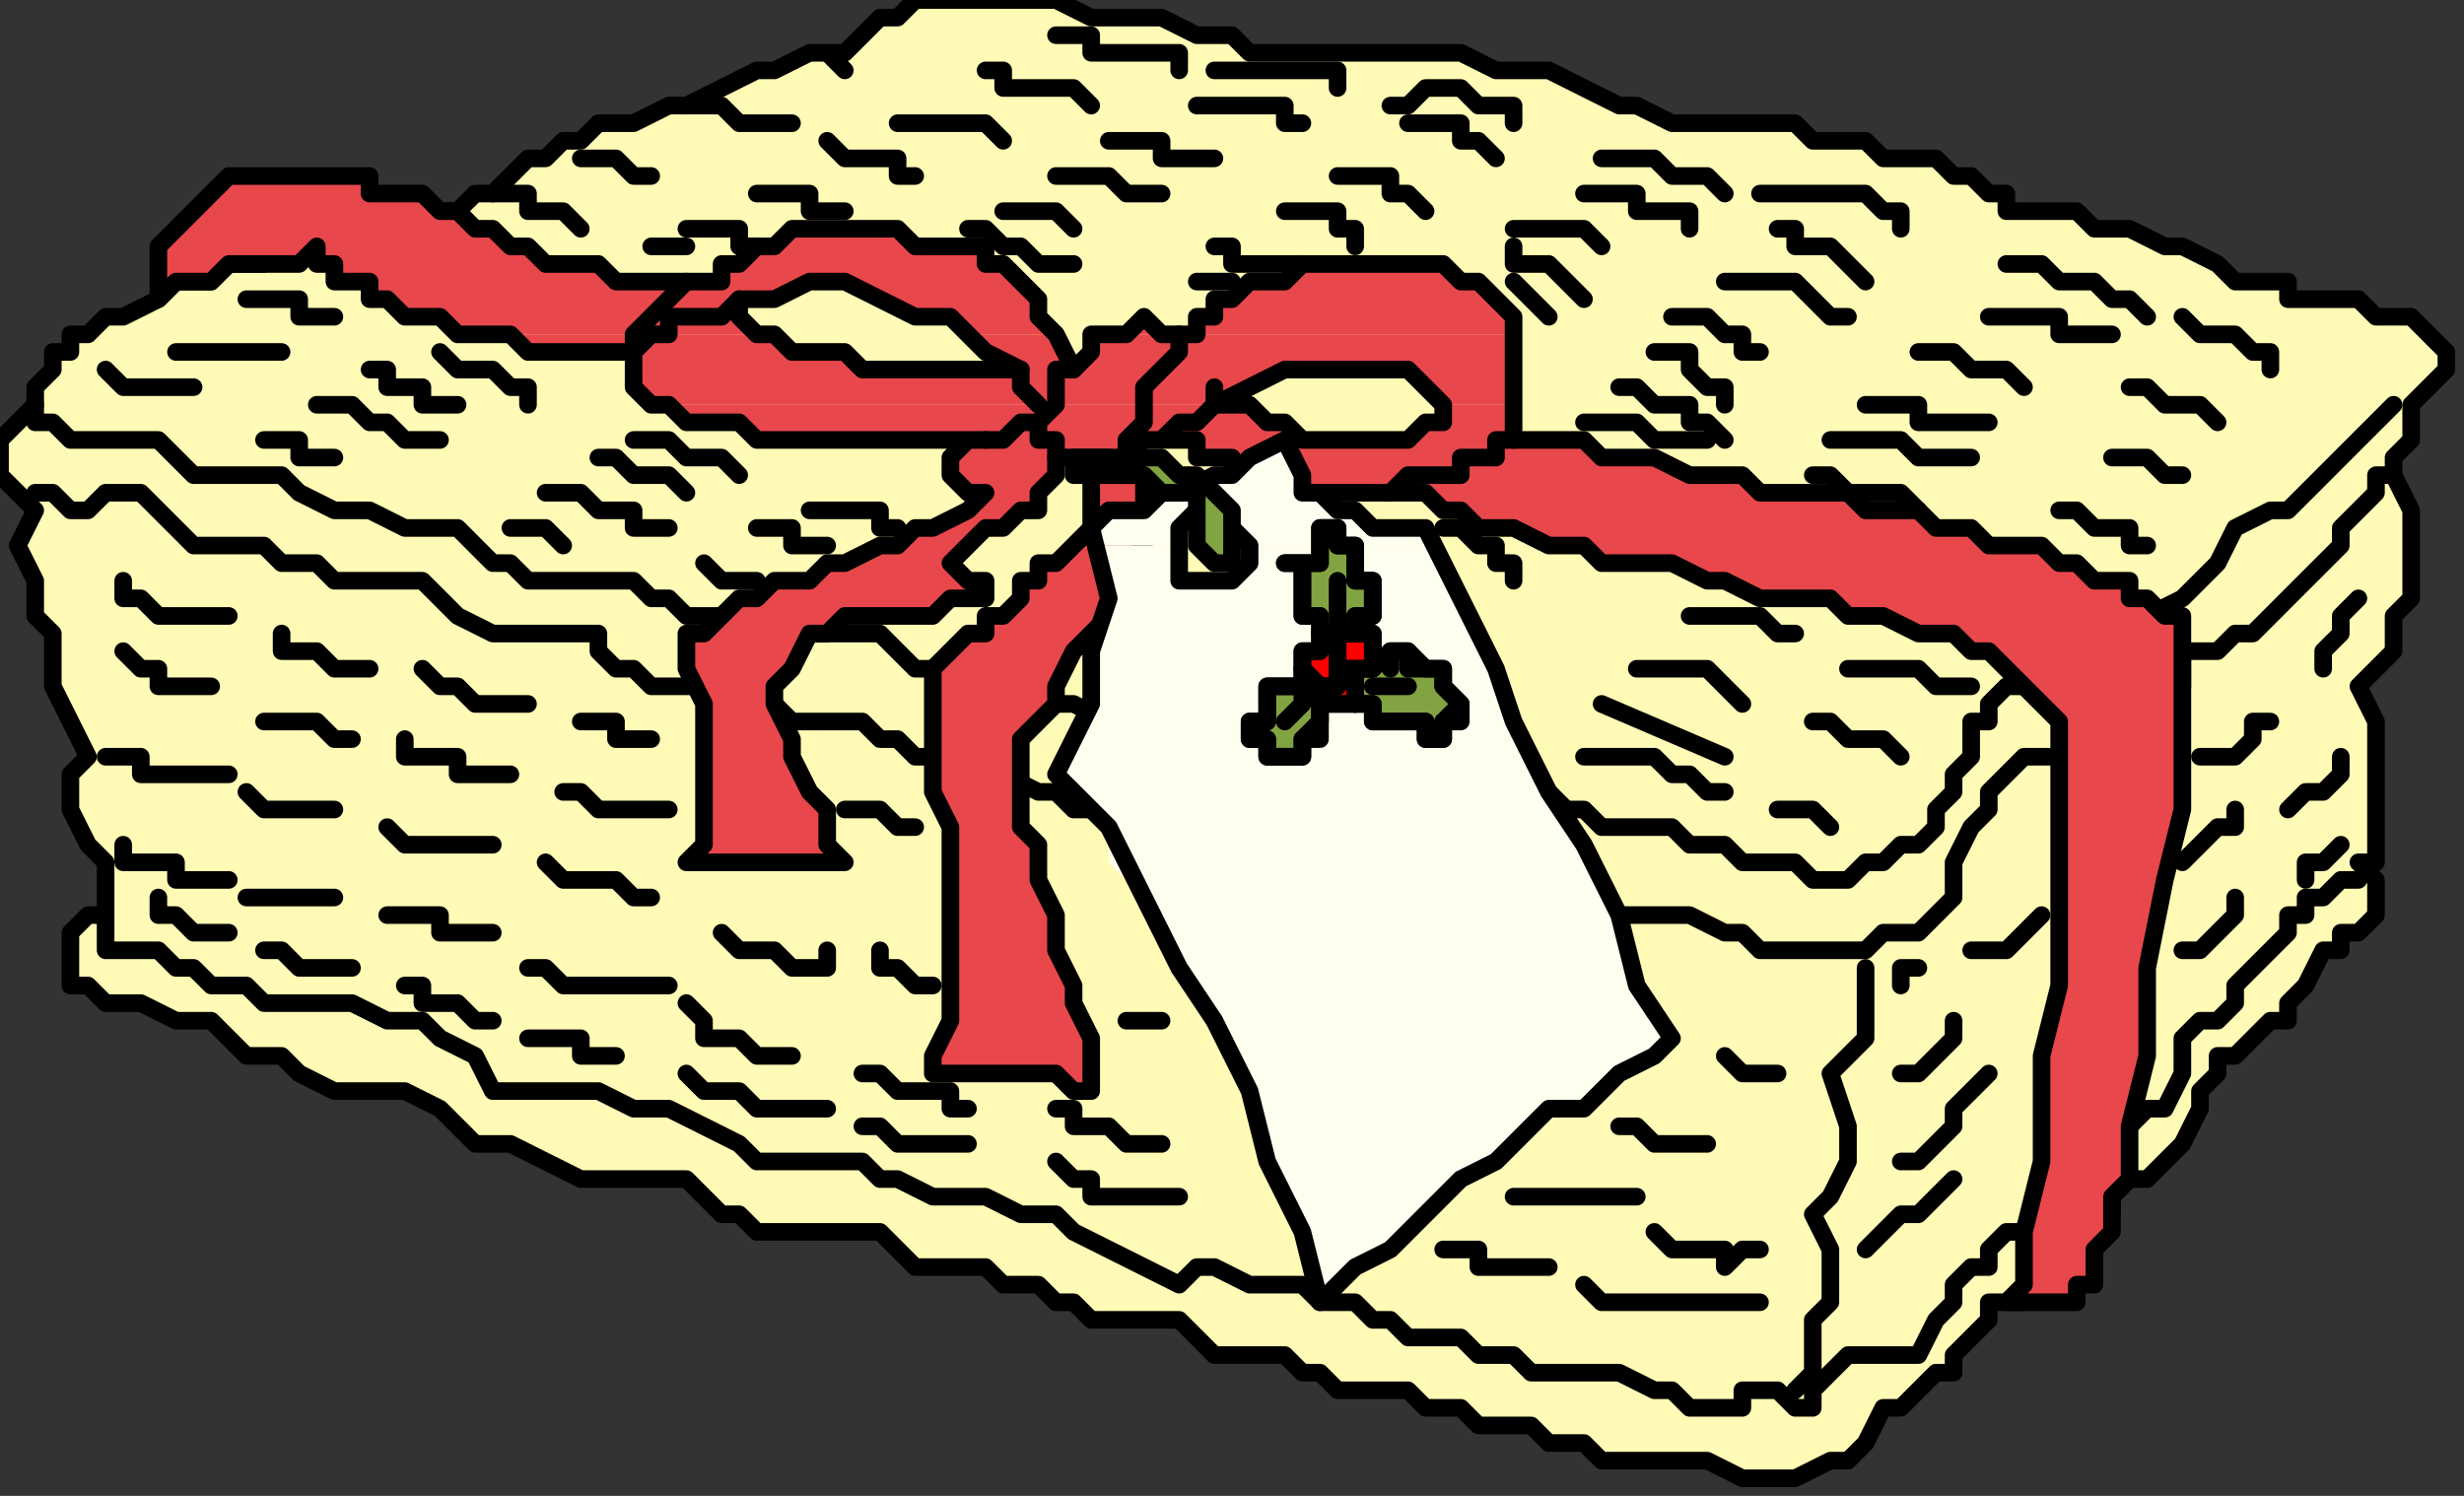 <?xml version="1.0" encoding="UTF-8" standalone="no"?>
<svg
   xmlns:dc="http://purl.org/dc/elements/1.1/"
   xmlns:cc="http://creativecommons.org/ns#"
   xmlns:rdf="http://www.w3.org/1999/02/22-rdf-syntax-ns#"
   xmlns:svg="http://www.w3.org/2000/svg"
   xmlns="http://www.w3.org/2000/svg"
   xmlns:sodipodi="http://sodipodi.sourceforge.net/DTD/sodipodi-0.dtd"
   xmlns:inkscape="http://www.inkscape.org/namespaces/inkscape"
   version="1.0"
   width="37.042mm"
   height="22.49mm"
   id="svg339"
   sodipodi:docname="XMAS010.WMF">
  <rect width="100%" height="100%" fill="#333333" stroke="none"/>
  <sodipodi:namedview
     pagecolor="#ffffff"
     bordercolor="#666666"
     borderopacity="1"
     objecttolerance="10"
     gridtolerance="10"
     guidetolerance="10"
     inkscape:pageopacity="0"
     inkscape:pageshadow="2"
     inkscape:window-width="640"
     inkscape:window-height="480"
     id="namedview341" />
  <defs
     id="defs3">
    <pattern
       id="WMFhbasepattern"
       patternUnits="userSpaceOnUse"
       width="6"
       height="6"
       x="0"
       y="0" />
  </defs>
  <path
     style="fill:#fffab5;fill-rule:evenodd;fill-opacity:1;stroke:none;"
     d="  M 2,29   L 0,27   L 0,26   L 0,25   L 1,24   L 2,23   L 2,22   L 3,21   L 3,20   L 4,20   L 4,19   L 5,19   L 6,18   L 7,18   L 9,17   L 10,16   L 12,16   L 13,15   L 15,15   L 16,14   L 18,14   L 19,14   L 21,13   L 22,13   L 23,13   L 24,12   L 26,12   L 27,11   L 28,11   L 29,10   L 30,9   L 31,9   L 32,8   L 33,8   L 34,7   L 35,7   L 36,7   L 38,6   L 39,6   L 41,5   L 43,4   L 44,4   L 46,3   L 48,3   L 49,2   L 50,1   L 51,1   L 51,1   L 52,0   L 53,0   L 53,0   L 54,0   L 55,0   L 56,0   L 56,0   L 57,0   L 58,0   L 58,0   L 59,0   L 60,0   L 60,0   L 62,1   L 63,1   L 65,1   L 66,1   L 68,2   L 69,2   L 70,2   L 71,3   L 73,3   L 74,3   L 76,3   L 77,3   L 79,3   L 80,3   L 81,3   L 83,3   L 85,4   L 87,4   L 88,4   L 90,5   L 92,6   L 93,6   L 95,7   L 96,7   L 98,7   L 99,7   L 100,7   L 102,7   L 103,8   L 104,8   L 106,8   L 107,9   L 108,9   L 109,9   L 110,9   L 111,10   L 112,10   L 113,11   L 114,11   L 114,12   L 116,12   L 118,12   L 119,13   L 121,13   L 123,14   L 124,14   L 126,15   L 127,16   L 128,16   L 129,16   L 130,16   L 130,17   L 131,17   L 132,17   L 133,17   L 134,17   L 134,17   L 135,18   L 136,18   L 137,18   L 137,18   L 138,19   L 138,19   L 139,20   L 139,20   L 139,21   L 139,21   L 139,21   L 138,22   L 138,22   L 137,23   L 137,23   L 137,24   L 137,25   L 136,26   L 136,27   L 137,29   L 137,31   L 137,32   L 137,34   L 136,35   L 136,37   L 135,38   L 134,39   L 135,41   L 135,42   L 135,44   L 135,46   L 135,47   L 135,48   L 135,49   L 134,49   L 135,50   L 135,51   L 135,52   L 135,52   L 134,53   L 133,53   L 133,54   L 132,54   L 131,56   L 130,57   L 130,58   L 129,58   L 128,59   L 127,60   L 126,60   L 126,61   L 125,62   L 125,63   L 124,65   L 124,65   L 123,66   L 122,67   L 121,67   L 120,68   L 120,69   L 119,70   L 118,71   L 117,72   L 116,73   L 115,74   L 114,74   L 113,74   L 113,75   L 112,76   L 111,77   L 111,78   L 110,78   L 109,79   L 108,80   L 107,80   L 106,82   L 105,83   L 104,83   L 102,84   L 101,84   L 100,84   L 99,84   L 97,83   L 96,83   L 95,83   L 94,83   L 93,83   L 92,83   L 91,83   L 90,82   L 90,82   L 88,82   L 87,81   L 86,81   L 85,81   L 84,81   L 83,80   L 81,80   L 80,79   L 79,79   L 78,79   L 77,79   L 76,79   L 75,78   L 74,78   L 73,77   L 73,77   L 72,77   L 71,77   L 70,77   L 69,77   L 68,76   L 68,76   L 67,75   L 67,75   L 65,75   L 64,75   L 63,75   L 62,75   L 61,74   L 60,74   L 59,73   L 58,73   L 57,73   L 56,72   L 54,72   L 53,72   L 52,72   L 51,71   L 50,70   L 49,70   L 48,70   L 46,70   L 45,70   L 43,70   L 42,69   L 41,69   L 40,68   L 39,67   L 37,67   L 34,67   L 33,67   L 31,66   L 29,65   L 27,65   L 26,64   L 25,63   L 23,62   L 21,62   L 19,62   L 17,61   L 16,60   L 14,60   L 13,59   L 12,58   L 10,58   L 8,57   L 7,57   L 6,57   L 5,56   L 4,56   L 4,55   L 4,54   L 4,54   L 4,53   L 5,52   L 6,52   L 6,51   L 6,51   L 6,50   L 6,49   L 5,48   L 4,46   L 4,44   L 5,43   L 4,41   L 3,39   L 3,38   L 3,36   L 2,35   L 2,33   L 1,31   L 2,29  z "
     id="path5" />
  <path
     style="fill:none;stroke:#000000;stroke-width:1px;stroke-linecap:round;stroke-linejoin:round;stroke-miterlimit:4;stroke-dasharray:none;stroke-opacity:1;"
     d="  M 2,29   L 0,27   L 0,26   L 0,25   L 1,24   L 2,23   L 2,22   L 3,21   L 3,20   L 4,20   L 4,19   L 5,19   L 6,18   L 7,18   L 9,17   L 10,16   L 12,16   L 13,15   L 15,15   L 16,14   L 18,14   L 19,14   L 21,13   L 22,13   L 23,13   L 24,12   L 26,12   L 27,11   L 28,11   L 29,10   L 30,9   L 31,9   L 32,8   L 33,8   L 34,7   L 35,7   L 36,7   L 38,6   L 39,6   L 41,5   L 43,4   L 44,4   L 46,3   L 48,3   L 49,2   L 50,1   L 51,1   L 51,1   L 52,0   L 53,0   L 53,0   L 54,0   L 55,0   L 56,0   L 56,0   L 57,0   L 58,0   L 58,0   L 59,0   L 60,0   L 60,0   L 62,1   L 63,1   L 65,1   L 66,1   L 68,2   L 69,2   L 70,2   L 71,3   L 73,3   L 74,3   L 76,3   L 77,3   L 79,3   L 80,3   L 81,3   L 83,3   L 85,4   L 87,4   L 88,4   L 90,5   L 92,6   L 93,6   L 95,7   L 96,7   L 98,7   L 99,7   L 100,7   L 102,7   L 103,8   L 104,8   L 106,8   L 107,9   L 108,9   L 109,9   L 110,9   L 111,10   L 112,10   L 113,11   L 114,11   L 114,12   L 116,12   L 118,12   L 119,13   L 121,13   L 123,14   L 124,14   L 126,15   L 127,16   L 128,16   L 129,16   L 130,16   L 130,17   L 131,17   L 132,17   L 133,17   L 134,17   L 134,17   L 135,18   L 136,18   L 137,18   L 137,18   L 138,19   L 138,19   L 139,20   L 139,20   L 139,21   L 139,21   L 139,21   L 138,22   L 138,22   L 137,23   L 137,23   L 137,24   L 137,25   L 136,26   L 136,27   L 137,29   L 137,31   L 137,32   L 137,34   L 136,35   L 136,37   L 135,38   L 134,39   L 135,41   L 135,42   L 135,44   L 135,46   L 135,47   L 135,48   L 135,49   L 134,49   L 135,50   L 135,51   L 135,52   L 135,52   L 134,53   L 133,53   L 133,54   L 132,54   L 131,56   L 130,57   L 130,58   L 129,58   L 128,59   L 127,60   L 126,60   L 126,61   L 125,62   L 125,63   L 124,65   L 124,65   L 123,66   L 122,67   L 121,67   L 120,68   L 120,69   L 119,70   L 118,71   L 117,72   L 116,73   L 115,74   L 114,74   L 113,74   L 113,75   L 112,76   L 111,77   L 111,78   L 110,78   L 109,79   L 108,80   L 107,80   L 106,82   L 105,83   L 104,83   L 102,84   L 101,84   L 100,84   L 99,84   L 97,83   L 96,83   L 95,83   L 94,83   L 93,83   L 92,83   L 91,83   L 90,82   L 90,82   L 88,82   L 87,81   L 86,81   L 85,81   L 84,81   L 83,80   L 81,80   L 80,79   L 79,79   L 78,79   L 77,79   L 76,79   L 75,78   L 74,78   L 73,77   L 73,77   L 72,77   L 71,77   L 70,77   L 69,77   L 68,76   L 68,76   L 67,75   L 67,75   L 65,75   L 64,75   L 63,75   L 62,75   L 61,74   L 60,74   L 59,73   L 58,73   L 57,73   L 56,72   L 54,72   L 53,72   L 52,72   L 51,71   L 50,70   L 49,70   L 48,70   L 46,70   L 45,70   L 43,70   L 42,69   L 41,69   L 40,68   L 39,67   L 37,67   L 34,67   L 33,67   L 31,66   L 29,65   L 27,65   L 26,64   L 25,63   L 23,62   L 21,62   L 19,62   L 17,61   L 16,60   L 14,60   L 13,59   L 12,58   L 10,58   L 8,57   L 7,57   L 6,57   L 5,56   L 4,56   L 4,55   L 4,54   L 4,54   L 4,53   L 5,52   L 6,52   L 6,51   L 6,51   L 6,50   L 6,49   L 5,48   L 4,46   L 4,44   L 5,43   L 4,41   L 3,39   L 3,38   L 3,36   L 2,35   L 2,33   L 1,31   L 2,29  "
     id="path7" />
  <path
     style="fill:none;stroke:#000000;stroke-width:1px;stroke-linecap:round;stroke-linejoin:round;stroke-miterlimit:4;stroke-dasharray:none;stroke-opacity:1;"
     d="  M 6,52   L 6,53   L 6,53   L 6,53   L 6,54   L 7,54   L 8,54   L 9,54   L 10,55   L 11,55   L 12,56   L 14,56   L 15,57   L 17,57   L 19,57   L 20,57   L 22,58   L 24,58   L 25,59   L 27,60   L 28,62   L 30,62   L 32,62   L 34,62   L 36,63   L 38,63   L 40,64   L 42,65   L 43,66   L 44,66   L 46,66   L 47,66   L 48,66   L 49,66   L 50,67   L 51,67   L 53,68   L 54,68   L 56,68   L 58,69   L 60,69   L 61,70   L 63,71   L 65,72   L 67,73   L 68,72   L 69,72   L 71,73   L 72,73   L 74,73   L 75,74   L 77,74   L 78,75   L 79,75   L 80,76   L 82,76   L 83,76   L 84,77   L 85,77   L 86,77   L 87,78   L 89,78   L 90,78   L 91,78   L 92,78   L 94,79   L 95,79   L 96,80   L 97,80   L 98,80   L 99,80   L 99,79   L 100,79   L 101,79   L 101,79   L 102,80   L 103,80   L 103,79   L 104,78   L 105,77   L 106,77   L 107,77   L 108,77   L 109,77   L 109,77   L 110,75   L 111,74   L 111,73   L 112,72   L 113,72   L 113,71   L 114,70   L 115,70   L 116,69   L 117,68   L 118,67   L 119,65   L 120,65   L 121,64   L 122,63   L 123,63   L 124,61   L 124,59   L 125,58   L 126,58   L 127,57   L 127,56   L 127,56   L 128,55   L 128,55   L 129,54   L 129,54   L 130,53   L 130,52   L 131,52   L 131,51   L 132,51   L 133,50   L 133,50   L 134,50   L 134,50  "
     id="path9" />
  <path
     style="fill:none;stroke:#000000;stroke-width:1px;stroke-linecap:round;stroke-linejoin:round;stroke-miterlimit:4;stroke-dasharray:none;stroke-opacity:1;"
     d="  M 2,28   L 3,28   L 3,28   L 4,29   L 5,29   L 5,29   L 6,28   L 7,28   L 8,28   L 9,29   L 10,30   L 10,30   L 11,31   L 12,31   L 13,31   L 14,31   L 15,31   L 16,32   L 18,32   L 19,33   L 20,33   L 21,33   L 22,33   L 23,33   L 24,33   L 25,34   L 26,35   L 28,36   L 29,36   L 30,36   L 31,36   L 32,36   L 34,36   L 34,37   L 35,38   L 36,38   L 37,39   L 38,39   L 39,39   L 40,39   L 41,39   L 42,39   L 43,40   L 44,40   L 45,41   L 46,41   L 47,41   L 48,41   L 49,41   L 50,42   L 51,42   L 52,43   L 53,43   L 53,43   L 54,43   L 55,43   L 56,43   L 57,44   L 59,45   L 60,45   L 61,46   L 62,46   L 62,46   L 63,46   L 64,45   L 66,46   L 67,46   L 69,46   L 70,47   L 72,47   L 74,47   L 75,48   L 77,48   L 78,49   L 80,49   L 82,49   L 83,49   L 85,50   L 86,50   L 88,50   L 90,51   L 90,51   L 91,52   L 92,52   L 93,52   L 94,52   L 95,52   L 96,52   L 96,52   L 98,53   L 99,53   L 100,54   L 101,54   L 102,54   L 103,54   L 105,54   L 106,54   L 106,54   L 107,53   L 108,53   L 108,53   L 109,53   L 110,52   L 110,52   L 111,51   L 111,49   L 112,47   L 113,46   L 113,45   L 114,44   L 115,43   L 116,43   L 117,43   L 118,42   L 119,42   L 120,42   L 121,41   L 122,41   L 123,40   L 124,39   L 124,37   L 126,37   L 127,36   L 128,36   L 129,35   L 130,34   L 130,34   L 131,33   L 132,32   L 133,31   L 133,30   L 134,29   L 135,28   L 135,27   L 135,27   L 136,27   L 136,27  "
     id="path11" />
  <path
     style="fill:none;stroke:#000000;stroke-width:1px;stroke-linecap:round;stroke-linejoin:round;stroke-miterlimit:4;stroke-dasharray:none;stroke-opacity:1;"
     d="  M 2,23   L 2,24   L 3,24   L 4,25   L 5,25   L 6,25   L 7,25   L 8,25   L 9,25   L 10,26   L 10,26   L 11,27   L 12,27   L 13,27   L 14,27   L 15,27   L 16,27   L 17,28   L 17,28   L 19,29   L 20,29   L 21,29   L 23,30   L 25,30   L 26,30   L 27,31   L 28,32   L 29,32   L 30,33   L 31,33   L 33,33   L 34,33   L 36,33   L 36,33   L 37,34   L 38,34   L 39,35   L 40,35   L 42,35   L 43,35   L 44,35   L 44,35   L 45,36   L 46,36   L 46,36   L 47,36   L 48,36   L 49,36   L 50,36   L 51,37   L 52,38   L 52,38   L 53,38   L 54,38   L 55,39   L 56,39   L 57,39   L 58,39   L 59,40   L 60,40   L 61,40   L 63,41   L 64,41   L 65,41   L 67,40   L 68,41   L 69,42   L 70,42   L 71,42   L 73,43   L 74,43   L 76,43   L 78,43   L 79,44   L 80,44   L 82,45   L 83,45   L 84,45   L 85,45   L 87,45   L 88,45   L 89,46   L 90,46   L 91,47   L 92,47   L 93,47   L 93,47   L 94,47   L 95,47   L 96,48   L 98,48   L 99,49   L 100,49   L 102,49   L 103,50   L 105,50   L 106,49   L 107,49   L 108,48   L 109,48   L 110,47   L 110,46   L 111,45   L 111,44   L 112,43   L 112,42   L 112,41   L 113,41   L 113,40   L 114,39   L 115,39   L 116,39   L 117,38   L 118,38   L 120,37   L 121,36   L 122,35   L 124,34   L 125,33   L 126,32   L 127,30   L 129,29   L 130,29   L 131,28   L 132,27   L 133,26   L 134,25   L 135,24   L 136,23  "
     id="path13" />
  <path
     style="fill:#e8474c;fill-rule:evenodd;fill-opacity:1;stroke:none;"
     d="  M 27,19   L 27,19   L 26,19   L 25,18   L 24,18   L 23,18   L 22,17   L 21,17   L 21,16   L 20,16   L 20,16   L 19,16   L 19,15   L 19,15   L 18,15   L 18,14   L 17,15   L 15,15   L 14,15   L 13,15   L 12,16   L 11,16   L 10,16   L 9,17   L 9,16   L 9,15   L 9,15   L 9,14   L 10,13   L 10,13   L 11,12   L 12,11   L 12,11   L 13,10   L 14,10   L 15,10   L 15,10   L 16,10   L 17,10   L 18,10   L 19,10   L 19,10   L 20,10   L 21,10   L 21,11   L 22,11   L 23,11   L 23,11   L 24,11   L 25,12   L 26,12   L 27,13   L 28,13   L 29,14   L 30,14   L 31,15   L 32,15   L 33,15   L 34,15   L 35,16   L 36,16   L 37,16   L 38,16   L 39,16   L 40,16   L 41,16   L 41,15   L 42,15   L 43,14   L 44,14   L 44,14   L 45,13   L 46,13   L 47,13   L 48,13   L 49,13   L 50,13   L 51,13   L 52,14   L 53,14   L 54,14   L 55,14   L 55,14   L 56,14   L 56,15   L 57,15   L 57,15   L 58,16   L 59,17   L 59,18   L 60,19   L 55,19   L 54,18   L 52,18   L 50,17   L 48,16   L 46,16   L 44,17   L 42,17   L 42,18   L 42,18   L 43,19   L 43,19   L 27,19  z "
     id="path15" />
  <path
     style="fill:#e8474c;fill-rule:evenodd;fill-opacity:1;stroke:none;"
     d="  M 63,19   L 63,19   L 64,19   L 65,18   L 66,19   L 67,19   L 67,19   L 68,19   L 68,18   L 69,18   L 69,17   L 70,17   L 70,17   L 71,16   L 71,16   L 72,16   L 73,16   L 74,15   L 75,15   L 75,15   L 76,15   L 77,15   L 78,15   L 79,15   L 80,15   L 81,15   L 82,15   L 83,16   L 84,16   L 84,16   L 85,17   L 86,18   L 86,19   L 86,19   L 63,19  z "
     id="path17" />
  <path
     style="fill:#e8474c;fill-rule:evenodd;fill-opacity:1;stroke:none;"
     d="  M 37,23   L 37,23   L 37,23   L 36,22   L 36,21   L 36,21   L 36,20   L 35,20   L 34,20   L 33,20   L 32,20   L 31,20   L 30,20   L 30,20   L 29,19   L 28,19   L 27,19   L 43,19   L 43,19   L 44,19   L 45,20   L 46,20   L 46,20   L 48,20   L 49,21   L 51,21   L 52,21   L 54,21   L 55,21   L 56,21   L 58,21   L 56,20   L 55,19   L 60,19   L 60,19   L 61,21   L 62,20   L 62,19   L 63,19   L 86,19   L 86,20   L 86,21   L 86,22   L 86,23   L 86,23   L 82,23   L 81,22   L 80,21   L 79,21   L 77,21   L 75,21   L 73,21   L 71,22   L 69,23   L 71,23   L 71,23   L 37,23  z "
     id="path19" />
  <path
     style="fill:#e8474c;fill-rule:evenodd;fill-opacity:1;stroke:none;"
     d="  M 39,49   L 40,48   L 40,47   L 40,46   L 40,44   L 40,42   L 40,40   L 39,38   L 39,36   L 40,36   L 41,35   L 41,35   L 42,34   L 43,34   L 44,33   L 45,33   L 46,33   L 47,32   L 48,32   L 50,31   L 51,31   L 52,30   L 53,30   L 55,29   L 56,28   L 56,28   L 55,28   L 54,27   L 54,26   L 54,26   L 55,25   L 56,25   L 56,25   L 55,25   L 54,25   L 53,25   L 51,25   L 50,25   L 49,25   L 47,25   L 46,25   L 45,25   L 45,25   L 44,25   L 43,25   L 42,24   L 41,24   L 40,24   L 40,24   L 39,24   L 38,23   L 37,23   L 71,23   L 71,23   L 72,24   L 73,24   L 74,25   L 75,25   L 75,25   L 76,25   L 77,25   L 78,25   L 79,25   L 80,25   L 80,25   L 81,24   L 82,24   L 82,23   L 82,23   L 86,23   L 86,24   L 86,25   L 87,25   L 88,25   L 90,25   L 91,26   L 93,26   L 94,26   L 96,27   L 97,27   L 99,27   L 100,28   L 102,28   L 103,28   L 105,28   L 106,29   L 108,29   L 109,29   L 110,30   L 111,30   L 112,30   L 113,31   L 114,31   L 116,31   L 117,32   L 118,32   L 118,32   L 119,33   L 120,33   L 121,33   L 121,34   L 122,34   L 122,34   L 123,35   L 124,35   L 124,36   L 124,37   L 124,38   L 124,40   L 124,42   L 124,44   L 124,46   L 123,49   L 117,49   L 117,47   L 117,46   L 117,45   L 117,43   L 117,42   L 117,41   L 116,40   L 115,39   L 115,39   L 114,38   L 114,38   L 113,37   L 112,37   L 111,36   L 109,36   L 107,35   L 105,35   L 104,34   L 102,34   L 100,34   L 98,33   L 97,33   L 95,32   L 93,32   L 91,32   L 90,31   L 88,31   L 86,30   L 84,30   L 84,30   L 83,29   L 82,29   L 82,29   L 81,28   L 80,28   L 80,28   L 79,28   L 78,28   L 78,28   L 77,28   L 76,28   L 75,28   L 75,28   L 74,28   L 73,28   L 73,27   L 72,27   L 71,27   L 71,27   L 70,27   L 70,26   L 69,26   L 68,26   L 68,26   L 68,25   L 67,25   L 67,25   L 66,25   L 65,25   L 65,25   L 64,26   L 65,26   L 65,27   L 65,28   L 65,29   L 65,30   L 65,31   L 64,32   L 63,33   L 63,35   L 62,36   L 61,37   L 60,39   L 60,40   L 59,41   L 58,42   L 58,43   L 58,44   L 58,46   L 58,47   L 59,48   L 59,49   L 54,49   L 54,48   L 54,47   L 53,45   L 53,43   L 53,42   L 53,41   L 53,39   L 53,38   L 54,37   L 54,37   L 55,36   L 55,36   L 56,36   L 56,35   L 56,35   L 57,35   L 57,35   L 58,34   L 58,34   L 58,33   L 58,33   L 58,33   L 59,33   L 59,32   L 60,32   L 60,32   L 61,31   L 62,30   L 62,29   L 62,29   L 62,28   L 62,27   L 63,26   L 62,26   L 62,26   L 61,26   L 60,26   L 60,26   L 60,27   L 59,28   L 59,29   L 58,29   L 58,29   L 57,30   L 56,30   L 56,30   L 55,31   L 55,31   L 54,32   L 54,32   L 55,33   L 56,33   L 56,34   L 54,34   L 53,35   L 51,35   L 49,35   L 48,35   L 47,36   L 46,36   L 45,38   L 44,39   L 44,40   L 45,42   L 45,43   L 46,45   L 47,46   L 47,48   L 48,49   L 39,49  z "
     id="path21" />
  <path
     style="fill:#e8474c;fill-rule:evenodd;fill-opacity:1;stroke:none;"
     d="  M 39,49   L 39,49   L 40,49   L 41,49   L 42,49   L 43,49   L 45,49   L 46,49   L 47,49   L 48,49   L 48,49   L 39,49  z "
     id="path23" />
  <path
     style="fill:#e8474c;fill-rule:evenodd;fill-opacity:1;stroke:none;"
     d="  M 54,49   L 54,50   L 54,52   L 54,53   L 54,55   L 54,57   L 54,58   L 53,60   L 53,61   L 53,61   L 54,61   L 54,61   L 55,61   L 56,61   L 56,61   L 57,61   L 57,61   L 58,61   L 59,61   L 59,61   L 60,61   L 60,61   L 61,62   L 62,62   L 62,62   L 62,60   L 62,59   L 61,57   L 61,56   L 60,54   L 60,52   L 59,50   L 59,49   L 54,49  z "
     id="path25" />
  <path
     style="fill:#e8474c;fill-rule:evenodd;fill-opacity:1;stroke:none;"
     d="  M 117,49   L 117,50   L 117,53   L 117,56   L 116,60   L 116,63   L 116,66   L 115,70   L 115,73   L 114,74   L 114,74   L 114,74   L 114,74   L 114,74   L 115,74   L 115,74   L 116,74   L 116,74   L 117,74   L 117,74   L 118,74   L 118,73   L 119,73   L 119,72   L 119,71   L 120,70   L 120,70   L 120,69   L 120,68   L 121,67   L 121,66   L 121,65   L 121,64   L 122,60   L 122,55   L 123,50   L 123,49   L 117,49  z "
     id="path27" />
  <path
     style="fill:none;stroke:#000000;stroke-width:1px;stroke-linecap:round;stroke-linejoin:round;stroke-miterlimit:4;stroke-dasharray:none;stroke-opacity:1;"
     d="  M 9,17   L 9,16   L 9,15   L 9,15   L 9,14   L 10,13   L 10,13   L 11,12   L 12,11   L 12,11   L 13,10   L 14,10   L 15,10   L 15,10   L 16,10   L 17,10   L 18,10   L 19,10   L 19,10   L 20,10   L 21,10   L 21,11   L 22,11   L 23,11   L 23,11   L 24,11   L 25,12   L 26,12   L 27,13   L 28,13   L 29,14   L 30,14   L 31,15   L 32,15   L 33,15   L 34,15   L 35,16   L 36,16   L 37,16   L 38,16   L 39,16   L 40,16   L 41,16   L 41,15   L 42,15   L 43,14   L 44,14   L 44,14   L 45,13   L 46,13   L 47,13   L 48,13   L 49,13   L 50,13   L 51,13   L 52,14   L 53,14   L 54,14   L 55,14   L 55,14   L 56,14   L 56,15   L 57,15   L 57,15   L 58,16   L 59,17   L 59,18   L 60,19   L 61,21   L 62,20   L 62,19   L 63,19   L 64,19   L 65,18   L 66,19   L 67,19   L 67,19   L 68,19   L 68,18   L 69,18   L 69,17   L 70,17   L 70,17   L 71,16   L 71,16   L 72,16   L 73,16   L 74,15   L 75,15   L 75,15   L 76,15   L 77,15   L 78,15   L 79,15   L 80,15   L 81,15   L 82,15   L 83,16   L 84,16   L 84,16   L 85,17   L 86,18   L 86,19   L 86,20   L 86,21   L 86,22   L 86,23   L 86,24   L 86,25   L 87,25   L 88,25   L 90,25   L 91,26   L 93,26   L 94,26   L 96,27   L 97,27   L 99,27   L 100,28   L 102,28   L 103,28   L 105,28   L 106,29   L 108,29   L 109,29   L 110,30   L 111,30   L 112,30   L 113,31   L 114,31   L 116,31   L 117,32   L 118,32   L 118,32   L 119,33   L 120,33   L 121,33   L 121,34   L 122,34   L 122,34   L 123,35   L 124,35   L 124,36   L 124,37   L 124,38   L 124,40   L 124,42   L 124,44   L 124,46   L 123,50   L 122,55   L 122,60   L 121,64   L 121,65   L 121,66   L 121,67   L 120,68   L 120,69   L 120,70   L 120,70   L 119,71   L 119,72   L 119,73   L 118,73   L 118,74   L 117,74   L 117,74   L 116,74   L 116,74   L 115,74   L 115,74   L 114,74   L 114,74   L 114,74   L 114,74   L 114,74   L 115,73   L 115,70   L 116,66   L 116,63   L 116,60   L 117,56   L 117,53   L 117,50   L 117,47   L 117,46   L 117,45   L 117,43   L 117,42   L 117,41   L 116,40   L 115,39   L 115,39   L 114,38   L 114,38   L 113,37   L 112,37   L 111,36   L 109,36   L 107,35   L 105,35   L 104,34   L 102,34   L 100,34   L 98,33   L 97,33   L 95,32   L 93,32   L 91,32   L 90,31   L 88,31   L 86,30   L 84,30   L 84,30   L 83,29   L 82,29   L 82,29   L 81,28   L 80,28   L 80,28   L 79,28   L 78,28   L 78,28   L 77,28   L 76,28   L 75,28   L 75,28   L 74,28   L 73,28   L 73,27   L 72,27   L 71,27   L 71,27   L 70,27   L 70,26   L 69,26   L 68,26   L 68,26   L 68,25   L 67,25   L 67,25   L 66,25   L 65,25   L 65,25   L 64,26   L 65,26   L 65,27   L 65,28   L 65,29   L 65,30   L 65,31   L 64,32   L 63,33   L 63,35   L 62,36   L 61,37   L 60,39   L 60,40   L 59,41   L 58,42   L 58,43   L 58,44   L 58,46   L 58,47   L 59,48   L 59,50   L 60,52   L 60,54   L 61,56   L 61,57   L 62,59   L 62,60   L 62,62   L 62,62   L 61,62   L 60,61   L 60,61   L 59,61   L 59,61   L 58,61   L 57,61   L 57,61   L 56,61   L 56,61   L 55,61   L 54,61   L 54,61   L 53,61   L 53,61   L 53,60   L 54,58   L 54,57   L 54,55   L 54,53   L 54,52   L 54,50   L 54,48   L 54,47   L 53,45   L 53,43   L 53,42   L 53,41   L 53,39   L 53,38   L 54,37   L 54,37   L 55,36   L 55,36   L 56,36   L 56,35   L 56,35   L 57,35   L 57,35   L 58,34   L 58,34   L 58,33   L 58,33   L 58,33   L 59,33   L 59,32   L 60,32   L 60,32   L 61,31   L 62,30   L 62,29   L 62,29   L 62,28   L 62,27   L 63,26   L 62,26   L 62,26   L 61,26   L 60,26   L 60,26   L 60,27   L 59,28   L 59,29   L 58,29   L 58,29   L 57,30   L 56,30   L 56,30   L 55,31   L 55,31   L 54,32   L 54,32   L 55,33   L 56,33   L 56,34   L 54,34   L 53,35   L 51,35   L 49,35   L 48,35   L 47,36   L 46,36   L 45,38   L 44,39   L 44,40   L 45,42   L 45,43   L 46,45   L 47,46   L 47,48   L 48,49   L 47,49   L 46,49   L 45,49   L 43,49   L 42,49   L 41,49   L 40,49   L 39,49   L 40,48   L 40,47   L 40,46   L 40,44   L 40,42   L 40,40   L 39,38   L 39,36   L 40,36   L 41,35   L 41,35   L 42,34   L 43,34   L 44,33   L 45,33   L 46,33   L 47,32   L 48,32   L 50,31   L 51,31   L 52,30   L 53,30   L 55,29   L 56,28   L 56,28   L 55,28   L 54,27   L 54,26   L 54,26   L 55,25   L 56,25   L 56,25   L 55,25   L 54,25   L 53,25   L 51,25   L 50,25   L 49,25   L 47,25   L 46,25   L 45,25   L 45,25   L 44,25   L 43,25   L 42,24   L 41,24   L 40,24   L 40,24   L 39,24   L 38,23   L 37,23   L 37,23   L 36,22   L 36,21   L 36,21   L 36,20   L 35,20   L 34,20   L 33,20   L 32,20   L 31,20   L 30,20   L 30,20   L 29,19   L 28,19   L 27,19   L 26,19   L 25,18   L 24,18   L 23,18   L 22,17   L 21,17   L 21,16   L 20,16   L 20,16   L 19,16   L 19,15   L 19,15   L 18,15   L 18,14   L 17,15   L 15,15   L 14,15   L 13,15   L 12,16   L 11,16   L 10,16   L 9,17  "
     id="path29" />
  <path
     style="fill:none;stroke:#000000;stroke-width:1px;stroke-linecap:round;stroke-linejoin:round;stroke-miterlimit:4;stroke-dasharray:none;stroke-opacity:1;"
     d="  M 58,21   L 56,20   L 54,18   L 52,18   L 50,17   L 48,16   L 46,16   L 44,17   L 42,17   L 42,18   L 42,18   L 43,19   L 43,19   L 44,19   L 45,20   L 46,20   L 46,20   L 48,20   L 49,21   L 51,21   L 52,21   L 54,21   L 55,21   L 56,21   L 58,21  "
     id="path31" />
  <path
     style="fill:none;stroke:#000000;stroke-width:1px;stroke-linecap:round;stroke-linejoin:round;stroke-miterlimit:4;stroke-dasharray:none;stroke-opacity:1;"
     d="  M 69,23   L 71,22   L 73,21   L 75,21   L 77,21   L 79,21   L 80,21   L 81,22   L 82,23   L 82,24   L 81,24   L 80,25   L 80,25   L 79,25   L 78,25   L 77,25   L 76,25   L 75,25   L 75,25   L 74,25   L 73,24   L 72,24   L 71,23   L 71,23   L 69,23  "
     id="path33" />
  <path
     style="fill:#fffff0;fill-rule:evenodd;fill-opacity:1;stroke:none;"
     d="  M 62,31   L 62,30   L 63,29   L 65,29   L 66,28   L 67,28   L 69,27   L 70,27   L 71,26   L 73,25   L 74,27   L 74,28   L 75,28   L 76,29   L 77,29   L 78,30   L 80,30   L 81,30   L 82,31   L 71,31   L 71,31   L 70,30   L 69,29   L 69,29   L 68,29   L 67,30   L 67,31   L 67,31   L 67,31   L 62,31  z "
     id="path35" />
  <path
     style="fill:#fffff0;fill-rule:evenodd;fill-opacity:1;stroke:none;"
     d="  M 63,49   L 63,47   L 60,44   L 62,40   L 62,37   L 63,34   L 62,31   L 67,31   L 67,32   L 67,33   L 68,33   L 69,33   L 69,33   L 70,33   L 71,32   L 71,31   L 71,31   L 82,31   L 83,34   L 85,38   L 86,41   L 88,45   L 90,48   L 90,49   L 63,49  z "
     id="path37" />
  <path
     style="fill:#fffff0;fill-rule:evenodd;fill-opacity:1;stroke:none;"
     d="  M 63,49   L 65,51   L 67,55   L 69,58   L 71,62   L 72,66   L 74,70   L 75,74   L 76,73   L 77,72   L 79,71   L 80,70   L 81,69   L 82,68   L 83,67   L 85,66   L 86,65   L 87,64   L 88,63   L 90,63   L 91,62   L 92,61   L 94,60   L 95,59   L 93,56   L 92,52   L 90,49   L 63,49  z "
     id="path39" />
  <path
     style="fill:none;stroke:#000000;stroke-width:1px;stroke-linecap:round;stroke-linejoin:round;stroke-miterlimit:4;stroke-dasharray:none;stroke-opacity:1;"
     d="  M 62,30   L 63,29   L 65,29   L 66,28   L 67,28   L 69,27   L 70,27   L 71,26   L 73,25   L 74,27   L 74,28   L 75,28   L 76,29   L 77,29   L 78,30   L 80,30   L 81,30   L 83,34   L 85,38   L 86,41   L 88,45   L 90,48   L 92,52   L 93,56   L 95,59   L 94,60   L 92,61   L 91,62   L 90,63   L 88,63   L 87,64   L 86,65   L 85,66   L 83,67   L 82,68   L 81,69   L 80,70   L 79,71   L 77,72   L 76,73   L 75,74   L 74,70   L 72,66   L 71,62   L 69,58   L 67,55   L 65,51   L 63,47   L 60,44   L 62,40   L 62,37   L 63,34   L 62,30  "
     id="path41" />
  <path
     style="fill:none;stroke:#000000;stroke-width:1px;stroke-linecap:round;stroke-linejoin:round;stroke-miterlimit:4;stroke-dasharray:none;stroke-opacity:1;"
     d="  M 69,33   L 68,33   L 67,33   L 67,32   L 67,31   L 67,31   L 67,30   L 68,29   L 69,29   L 69,29   L 70,30   L 71,31   L 71,31   L 71,32   L 70,33   L 69,33   L 69,33  "
     id="path43" />
  <path
     style="fill:#82a342;fill-rule:evenodd;fill-opacity:1;stroke:none;"
     d="  M 63,26   L 64,26   L 65,26   L 65,26   L 66,27   L 65,27   L 65,27   L 64,27   L 63,27   L 63,27   L 62,27   L 61,27   L 61,27   L 61,26   L 62,26   L 63,26   L 63,26  z "
     id="path45" />
  <path
     style="fill:none;stroke:#000000;stroke-width:1px;stroke-linecap:round;stroke-linejoin:round;stroke-miterlimit:4;stroke-dasharray:none;stroke-opacity:1;"
     d="  M 63,26   L 64,26   L 65,26   L 65,26   L 66,27   L 65,27   L 65,27   L 64,27   L 63,27   L 63,27   L 62,27   L 61,27   L 61,27   L 61,26   L 62,26   L 63,26   L 63,26  "
     id="path47" />
  <path
     style="fill:#82a342;fill-rule:evenodd;fill-opacity:1;stroke:none;"
     d="  M 64,27   L 64,27   L 65,27   L 65,27   L 66,28   L 66,28   L 67,28   L 67,28   L 68,28   L 68,29   L 68,30   L 68,31   L 69,32   L 69,32   L 69,32   L 69,32   L 69,32   L 70,32   L 70,32   L 70,32   L 70,31   L 70,30   L 70,29   L 69,28   L 69,28   L 68,27   L 68,27   L 67,27   L 67,27   L 66,26   L 66,26   L 65,26   L 64,26   L 64,26   L 64,27   L 64,27   L 64,27  z "
     id="path49" />
  <path
     style="fill:none;stroke:#000000;stroke-width:1px;stroke-linecap:round;stroke-linejoin:round;stroke-miterlimit:4;stroke-dasharray:none;stroke-opacity:1;"
     d="  M 64,27   L 64,27   L 65,27   L 65,27   L 66,28   L 66,28   L 67,28   L 67,28   L 68,28   L 68,29   L 68,30   L 68,31   L 69,32   L 69,32   L 69,32   L 69,32   L 69,32   L 70,32   L 70,32   L 70,32   L 70,31   L 70,30   L 70,29   L 69,28   L 69,28   L 68,27   L 68,27   L 67,27   L 67,27   L 66,26   L 66,26   L 65,26   L 64,26   L 64,26   L 64,27   L 64,27   L 64,27  "
     id="path51" />
  <path
     style="fill:#82a342;fill-rule:evenodd;fill-opacity:1;stroke:none;"
     d="  M 71,41   L 71,42   L 72,42   L 72,42   L 72,43   L 72,43   L 72,43   L 72,43   L 72,43   L 72,43   L 73,43   L 73,43   L 73,43   L 73,43   L 73,43   L 74,43   L 74,43   L 74,43   L 74,43   L 74,43   L 74,43   L 74,42   L 74,42   L 75,42   L 75,41   L 75,41   L 75,41   L 75,40   L 75,40   L 75,40   L 75,40   L 75,39   L 75,39   L 75,39   L 74,39   L 74,39   L 74,38   L 74,39   L 73,39   L 73,39   L 72,39   L 72,39   L 72,39   L 72,39   L 72,39   L 72,39   L 72,39   L 72,40   L 72,40   L 72,40   L 72,41   L 71,41   L 71,41  z "
     id="path53" />
  <path
     style="fill:none;stroke:#000000;stroke-width:1px;stroke-linecap:round;stroke-linejoin:round;stroke-miterlimit:4;stroke-dasharray:none;stroke-opacity:1;"
     d="  M 71,41   L 71,42   L 72,42   L 72,42   L 72,43   L 72,43   L 72,43   L 72,43   L 72,43   L 72,43   L 73,43   L 73,43   L 73,43   L 73,43   L 73,43   L 74,43   L 74,43   L 74,43   L 74,43   L 74,43   L 74,43   L 74,42   L 74,42   L 75,42   L 75,41   L 75,41   L 75,41   L 75,40   L 75,40   L 75,40   L 75,40   L 75,39   L 75,39   L 75,39   L 74,39   L 74,39   L 74,38   L 74,39   L 73,39   L 73,39   L 72,39   L 72,39   L 72,39   L 72,39   L 72,39   L 72,39   L 72,39   L 72,40   L 72,40   L 72,40   L 72,41   L 71,41   L 71,41  "
     id="path55" />
  <path
     style="fill:#82a342;fill-rule:evenodd;fill-opacity:1;stroke:none;"
     d="  M 73,32   L 74,32   L 75,32   L 75,31   L 75,31   L 75,31   L 75,30   L 75,30   L 75,30   L 76,30   L 76,31   L 76,31   L 77,31   L 77,31   L 77,31   L 77,31   L 77,31   L 77,31   L 77,31   L 77,31   L 77,31   L 77,32   L 77,33   L 78,33   L 78,34   L 78,34   L 78,34   L 78,35   L 77,35   L 77,35   L 77,36   L 77,36   L 77,36   L 77,36   L 77,36   L 76,37   L 76,37   L 76,36   L 75,36   L 75,35   L 74,35   L 74,35   L 74,35   L 74,35   L 74,35   L 74,35   L 74,35   L 74,35   L 74,34   L 74,34   L 74,33   L 74,32   L 73,32  z "
     id="path57" />
  <path
     style="fill:none;stroke:#000000;stroke-width:1px;stroke-linecap:round;stroke-linejoin:round;stroke-miterlimit:4;stroke-dasharray:none;stroke-opacity:1;"
     d="  M 73,32   L 74,32   L 75,32   L 75,31   L 75,31   L 75,31   L 75,30   L 75,30   L 75,30   L 76,30   L 76,31   L 76,31   L 77,31   L 77,31   L 77,31   L 77,31   L 77,31   L 77,31   L 77,31   L 77,31   L 77,31   L 77,32   L 77,33   L 78,33   L 78,34   L 78,34   L 78,34   L 78,35   L 77,35   L 77,35   L 77,36   L 77,36   L 77,36   L 77,36   L 77,36   L 76,37   L 76,37   L 76,36   L 75,36   L 75,35   L 74,35   L 74,35   L 74,35   L 74,35   L 74,35   L 74,35   L 74,35   L 74,35   L 74,34   L 74,34   L 74,33   L 74,32   L 73,32  "
     id="path59" />
  <path
     style="fill:#82a342;fill-rule:evenodd;fill-opacity:1;stroke:none;"
     d="  M 82,38   L 82,38   L 82,39   L 82,39   L 83,40   L 83,40   L 83,40   L 83,40   L 83,40   L 83,40   L 83,41   L 82,41   L 82,41   L 82,41   L 82,41   L 82,42   L 82,42   L 82,42   L 82,42   L 81,42   L 81,42   L 81,41   L 80,41   L 79,41   L 79,41   L 79,41   L 78,41   L 78,40   L 78,40   L 78,40   L 77,40   L 77,40   L 77,40   L 77,39   L 77,39   L 77,38   L 77,38   L 78,38   L 78,38   L 79,37   L 79,37   L 79,37   L 79,37   L 80,37   L 80,37   L 80,37   L 80,37   L 80,37   L 80,38   L 80,38   L 81,38   L 82,38   L 82,38  z "
     id="path61" />
  <path
     style="fill:none;stroke:#000000;stroke-width:1px;stroke-linecap:round;stroke-linejoin:round;stroke-miterlimit:4;stroke-dasharray:none;stroke-opacity:1;"
     d="  M 82,38   L 82,38   L 82,39   L 82,39   L 83,40   L 83,40   L 83,40   L 83,40   L 83,40   L 83,40   L 83,41   L 82,41   L 82,41   L 82,41   L 82,41   L 82,42   L 82,42   L 82,42   L 82,42   L 81,42   L 81,42   L 81,41   L 80,41   L 79,41   L 79,41   L 79,41   L 78,41   L 78,40   L 78,40   L 78,40   L 77,40   L 77,40   L 77,40   L 77,39   L 77,39   L 77,38   L 77,38   L 78,38   L 78,38   L 79,37   L 79,37   L 79,37   L 79,37   L 80,37   L 80,37   L 80,37   L 80,37   L 80,37   L 80,38   L 80,38   L 81,38   L 82,38   L 82,38  "
     id="path63" />
  <path
     style="fill:#ff0000;fill-rule:evenodd;fill-opacity:1;stroke:none;"
     d="  M 75,39   L 75,39   L 74,38   L 74,38   L 74,38   L 74,37   L 75,37   L 75,37   L 75,36   L 76,37   L 76,37   L 76,37   L 77,38   L 76,38   L 76,39   L 76,39   L 75,39  z "
     id="path65" />
  <path
     style="fill:none;stroke:#000000;stroke-width:1px;stroke-linecap:round;stroke-linejoin:round;stroke-miterlimit:4;stroke-dasharray:none;stroke-opacity:1;"
     d="  M 75,39   L 75,39   L 74,38   L 74,38   L 74,38   L 74,37   L 75,37   L 75,37   L 75,36   L 76,37   L 76,37   L 76,37   L 77,38   L 76,38   L 76,39   L 76,39   L 75,39  "
     id="path67" />
  <path
     style="fill:#ff0000;fill-rule:evenodd;fill-opacity:1;stroke:none;"
     d="  M 77,39   L 77,38   L 76,38   L 76,38   L 76,37   L 76,37   L 76,36   L 77,36   L 77,36   L 78,36   L 78,36   L 78,37   L 78,37   L 78,38   L 78,38   L 77,38   L 77,39  z "
     id="path69" />
  <path
     style="fill:none;stroke:#000000;stroke-width:1px;stroke-linecap:round;stroke-linejoin:round;stroke-miterlimit:4;stroke-dasharray:none;stroke-opacity:1;"
     d="  M 77,39   L 77,38   L 76,38   L 76,38   L 76,37   L 76,37   L 76,36   L 77,36   L 77,36   L 78,36   L 78,36   L 78,37   L 78,37   L 78,38   L 78,38   L 77,38   L 77,39  "
     id="path71" />
  <path
     style="fill:#ff0000;fill-rule:evenodd;fill-opacity:1;stroke:none;"
     d="  M 76,40   L 76,40   L 75,40   L 75,40   L 75,39   L 75,39   L 76,39   L 76,38   L 76,38   L 77,39   L 77,39   L 77,39   L 77,39   L 77,40   L 77,40   L 77,40   L 76,40  z "
     id="path73" />
  <path
     style="fill:none;stroke:#000000;stroke-width:1px;stroke-linecap:round;stroke-linejoin:round;stroke-miterlimit:4;stroke-dasharray:none;stroke-opacity:1;"
     d="  M 76,40   L 76,40   L 75,40   L 75,40   L 75,39   L 75,39   L 76,39   L 76,38   L 76,38   L 77,39   L 77,39   L 77,39   L 77,39   L 77,40   L 77,40   L 77,40   L 76,40  "
     id="path75" />
  <path
     style="fill:none;stroke:#000000;stroke-width:1px;stroke-linecap:round;stroke-linejoin:round;stroke-miterlimit:4;stroke-dasharray:none;stroke-opacity:1;"
     d="  M 74,38   L 74,39   L 73,39   L 73,39   L 72,39   L 72,39   L 72,39   L 72,39   L 72,39   L 72,39   L 72,39   L 72,40   L 72,40   L 72,40   L 72,41   L 71,41   L 71,41   L 71,42   L 72,42   L 72,42   L 72,43   L 72,43   L 72,43   L 72,43   L 72,43   L 72,43   L 73,43   L 73,43   L 73,43   L 73,43   L 74,43   L 74,43   L 74,43   L 74,43   L 74,43   L 74,43   L 74,43   L 74,42   L 74,42   L 75,41   L 75,41   L 75,41   L 75,41   L 75,40   L 75,40   L 75,40   L 75,40   L 75,40   L 75,39  "
     id="path77" />
  <path
     style="fill:none;stroke:#000000;stroke-width:1px;stroke-linecap:round;stroke-linejoin:round;stroke-miterlimit:4;stroke-dasharray:none;stroke-opacity:1;"
     d="  M 76,36   L 75,36   L 75,35   L 75,35   L 74,35   L 74,35   L 74,35   L 74,35   L 74,35   L 74,35   L 74,35   L 74,34   L 74,34   L 74,34   L 74,33   L 74,32   L 73,32   L 74,32   L 75,32   L 75,31   L 75,31   L 75,31   L 75,30   L 75,30   L 75,30   L 76,30   L 76,31   L 76,31   L 77,31   L 77,31   L 77,31   L 77,31   L 77,31   L 77,31   L 77,31   L 77,31   L 77,31   L 77,32   L 77,33   L 78,33   L 78,34   L 78,34   L 78,34   L 78,35   L 77,35   L 77,35   L 77,35   L 77,35   L 77,35  "
     id="path79" />
  <path
     style="fill:none;stroke:#000000;stroke-width:1px;stroke-linecap:round;stroke-linejoin:round;stroke-miterlimit:4;stroke-dasharray:none;stroke-opacity:1;"
     d="  M 79,38   L 79,37   L 79,37   L 79,37   L 79,37   L 79,37   L 80,37   L 80,37   L 80,37   L 80,37   L 80,37   L 80,37   L 80,37   L 81,38   L 81,38   L 82,38   L 82,38   L 82,38   L 82,39   L 82,39   L 83,40   L 83,40   L 83,40   L 83,40   L 83,40   L 83,40   L 83,40   L 82,41   L 82,41   L 82,41   L 82,41   L 82,42   L 82,42   L 82,42   L 82,42   L 81,42   L 81,41   L 81,41   L 80,41   L 79,41   L 79,41   L 79,41   L 78,41   L 78,40   L 78,40   L 78,40   L 77,40   L 77,40   L 77,40   L 77,39   L 77,39   L 77,39   L 77,39  "
     id="path81" />
  <path
     style="fill:none;stroke:#000000;stroke-width:1px;stroke-linecap:round;stroke-linejoin:round;stroke-miterlimit:4;stroke-dasharray:none;stroke-opacity:1;"
     d="  M 76,38   L 76,39   L 76,39   L 76,39   L 75,39   L 75,39   L 74,38   L 74,38   L 74,38   L 74,37   L 75,37   L 75,37   L 75,36   L 76,37   L 76,37   L 76,37   L 76,37  "
     id="path83" />
  <path
     style="fill:none;stroke:#000000;stroke-width:1px;stroke-linecap:round;stroke-linejoin:round;stroke-miterlimit:4;stroke-dasharray:none;stroke-opacity:1;"
     d="  M 77,39   L 77,38   L 76,38   L 76,38   L 76,37   L 76,37   L 76,36   L 77,36   L 77,36   L 78,36   L 78,36   L 78,37   L 78,37   L 78,38   L 78,38   L 77,38   L 77,39  "
     id="path85" />
  <path
     style="fill:none;stroke:#000000;stroke-width:1px;stroke-linecap:round;stroke-linejoin:round;stroke-miterlimit:4;stroke-dasharray:none;stroke-opacity:1;"
     d="  M 77,39   L 77,39   L 77,39   L 77,39   L 77,39   L 77,40   L 77,40   L 77,40   L 76,40   L 76,40   L 75,40   L 75,40   L 75,39   L 75,39   L 75,39   L 75,39   L 75,39  "
     id="path87" />
  <path
     style="fill:none;stroke:#000000;stroke-width:1px;stroke-linecap:round;stroke-linejoin:round;stroke-miterlimit:4;stroke-dasharray:none;stroke-opacity:1;"
     d="  M 76,36   L 76,35   L 76,34   L 76,33   L 76,33  "
     id="path89" />
  <path
     style="fill:none;stroke:#000000;stroke-width:1px;stroke-linecap:round;stroke-linejoin:round;stroke-miterlimit:4;stroke-dasharray:none;stroke-opacity:1;"
     d="  M 74,39   L 74,40   L 74,40   L 73,41   L 73,41  "
     id="path91" />
  <path
     style="fill:none;stroke:#000000;stroke-width:1px;stroke-linecap:round;stroke-linejoin:round;stroke-miterlimit:4;stroke-dasharray:none;stroke-opacity:1;"
     d="  M 78,39   L 80,39  "
     id="path93" />
  <path
     style="fill:none;stroke:#000000;stroke-width:1px;stroke-linecap:round;stroke-linejoin:round;stroke-miterlimit:4;stroke-dasharray:none;stroke-opacity:1;"
     d="  M 79,28   L 80,27   L 81,27   L 83,27   L 83,26   L 84,26   L 85,26   L 85,25   L 86,25  "
     id="path95" />
  <path
     style="fill:none;stroke:#000000;stroke-width:1px;stroke-linecap:round;stroke-linejoin:round;stroke-miterlimit:4;stroke-dasharray:none;stroke-opacity:1;"
     d="  M 66,25   L 67,24   L 68,24   L 69,23   L 69,22  "
     id="path97" />
  <path
     style="fill:none;stroke:#000000;stroke-width:1px;stroke-linecap:round;stroke-linejoin:round;stroke-miterlimit:4;stroke-dasharray:none;stroke-opacity:1;"
     d="  M 67,19   L 67,20   L 66,21   L 66,21   L 65,22   L 65,23   L 65,24   L 64,25   L 64,26  "
     id="path99" />
  <path
     style="fill:none;stroke:#000000;stroke-width:1px;stroke-linecap:round;stroke-linejoin:round;stroke-miterlimit:4;stroke-dasharray:none;stroke-opacity:1;"
     d="  M 61,21   L 61,21   L 61,21   L 61,21   L 61,21   L 60,21   L 60,21   L 60,21   L 60,21   L 60,22   L 60,23   L 59,24   L 59,25   L 60,25   L 60,25   L 60,25   L 60,26  "
     id="path101" />
  <path
     style="fill:none;stroke:#000000;stroke-width:1px;stroke-linecap:round;stroke-linejoin:round;stroke-miterlimit:4;stroke-dasharray:none;stroke-opacity:1;"
     d="  M 56,25   L 57,25   L 58,24   L 59,24   L 59,24  "
     id="path103" />
  <path
     style="fill:none;stroke:#000000;stroke-width:1px;stroke-linecap:round;stroke-linejoin:round;stroke-miterlimit:4;stroke-dasharray:none;stroke-opacity:1;"
     d="  M 58,21   L 58,22   L 59,23   L 59,23   L 59,23  "
     id="path105" />
  <path
     style="fill:none;stroke:#000000;stroke-width:1px;stroke-linecap:round;stroke-linejoin:round;stroke-miterlimit:4;stroke-dasharray:none;stroke-opacity:1;"
     d="  M 39,16   L 38,17   L 37,18   L 36,19   L 36,20   L 36,20   L 37,19   L 38,19   L 38,18   L 39,18   L 40,18   L 41,18   L 42,17  "
     id="path107" />
  <path
     style="fill:none;stroke:#000000;stroke-width:1px;stroke-linecap:round;stroke-linejoin:round;stroke-miterlimit:4;stroke-dasharray:none;stroke-opacity:1;"
     d="  M 7,33   L 7,34   L 7,34   L 8,34   L 9,35   L 10,35   L 11,35   L 12,35   L 13,35  "
     id="path109" />
  <path
     style="fill:none;stroke:#000000;stroke-width:1px;stroke-linecap:round;stroke-linejoin:round;stroke-miterlimit:4;stroke-dasharray:none;stroke-opacity:1;"
     d="  M 16,36   L 16,37   L 17,37   L 17,37   L 18,37   L 18,37   L 19,38   L 20,38   L 21,38  "
     id="path111" />
  <path
     style="fill:none;stroke:#000000;stroke-width:1px;stroke-linecap:round;stroke-linejoin:round;stroke-miterlimit:4;stroke-dasharray:none;stroke-opacity:1;"
     d="  M 24,38   L 25,39   L 26,39   L 26,39   L 27,40   L 28,40   L 29,40   L 29,40   L 30,40  "
     id="path113" />
  <path
     style="fill:none;stroke:#000000;stroke-width:1px;stroke-linecap:round;stroke-linejoin:round;stroke-miterlimit:4;stroke-dasharray:none;stroke-opacity:1;"
     d="  M 33,41   L 34,41   L 34,41   L 35,41   L 35,42   L 36,42   L 36,42   L 37,42   L 37,42  "
     id="path115" />
  <path
     style="fill:none;stroke:#000000;stroke-width:1px;stroke-linecap:round;stroke-linejoin:round;stroke-miterlimit:4;stroke-dasharray:none;stroke-opacity:1;"
     d="  M 48,46   L 49,46   L 50,46   L 51,47   L 52,47  "
     id="path117" />
  <path
     style="fill:none;stroke:#000000;stroke-width:1px;stroke-linecap:round;stroke-linejoin:round;stroke-miterlimit:4;stroke-dasharray:none;stroke-opacity:1;"
     d="  M 7,37   L 8,38   L 8,38   L 9,38   L 9,39   L 10,39   L 10,39   L 11,39   L 12,39  "
     id="path119" />
  <path
     style="fill:none;stroke:#000000;stroke-width:1px;stroke-linecap:round;stroke-linejoin:round;stroke-miterlimit:4;stroke-dasharray:none;stroke-opacity:1;"
     d="  M 15,41   L 16,41   L 16,41   L 17,41   L 18,41   L 19,42   L 19,42   L 20,42   L 20,42  "
     id="path121" />
  <path
     style="fill:none;stroke:#000000;stroke-width:1px;stroke-linecap:round;stroke-linejoin:round;stroke-miterlimit:4;stroke-dasharray:none;stroke-opacity:1;"
     d="  M 23,42   L 23,43   L 24,43   L 25,43   L 26,43   L 26,44   L 27,44   L 28,44   L 29,44  "
     id="path123" />
  <path
     style="fill:none;stroke:#000000;stroke-width:1px;stroke-linecap:round;stroke-linejoin:round;stroke-miterlimit:4;stroke-dasharray:none;stroke-opacity:1;"
     d="  M 32,45   L 33,45   L 34,46   L 34,46   L 35,46   L 35,46   L 36,46   L 37,46   L 38,46  "
     id="path125" />
  <path
     style="fill:none;stroke:#000000;stroke-width:1px;stroke-linecap:round;stroke-linejoin:round;stroke-miterlimit:4;stroke-dasharray:none;stroke-opacity:1;"
     d="  M 6,43   L 7,43   L 8,43   L 8,44   L 9,44   L 10,44   L 11,44   L 12,44   L 13,44  "
     id="path127" />
  <path
     style="fill:none;stroke:#000000;stroke-width:1px;stroke-linecap:round;stroke-linejoin:round;stroke-miterlimit:4;stroke-dasharray:none;stroke-opacity:1;"
     d="  M 14,45   L 15,46   L 16,46   L 17,46   L 18,46   L 19,46  "
     id="path129" />
  <path
     style="fill:none;stroke:#000000;stroke-width:1px;stroke-linecap:round;stroke-linejoin:round;stroke-miterlimit:4;stroke-dasharray:none;stroke-opacity:1;"
     d="  M 22,47   L 22,47   L 23,48   L 24,48   L 25,48   L 25,48   L 26,48   L 27,48   L 28,48  "
     id="path131" />
  <path
     style="fill:none;stroke:#000000;stroke-width:1px;stroke-linecap:round;stroke-linejoin:round;stroke-miterlimit:4;stroke-dasharray:none;stroke-opacity:1;"
     d="  M 31,49   L 31,49   L 32,50   L 33,50   L 34,50   L 34,50   L 35,50   L 36,51   L 37,51  "
     id="path133" />
  <path
     style="fill:none;stroke:#000000;stroke-width:1px;stroke-linecap:round;stroke-linejoin:round;stroke-miterlimit:4;stroke-dasharray:none;stroke-opacity:1;"
     d="  M 41,53   L 41,53   L 42,54   L 43,54   L 44,54   L 45,55   L 46,55   L 47,55   L 47,54  "
     id="path135" />
  <path
     style="fill:none;stroke:#000000;stroke-width:1px;stroke-linecap:round;stroke-linejoin:round;stroke-miterlimit:4;stroke-dasharray:none;stroke-opacity:1;"
     d="  M 50,54   L 50,55   L 50,55   L 51,55   L 51,55   L 52,56   L 52,56   L 53,56   L 53,56  "
     id="path137" />
  <path
     style="fill:none;stroke:#000000;stroke-width:1px;stroke-linecap:round;stroke-linejoin:round;stroke-miterlimit:4;stroke-dasharray:none;stroke-opacity:1;"
     d="  M 64,58   L 65,58   L 65,58   L 66,58   L 66,58  "
     id="path139" />
  <path
     style="fill:none;stroke:#000000;stroke-width:1px;stroke-linecap:round;stroke-linejoin:round;stroke-miterlimit:4;stroke-dasharray:none;stroke-opacity:1;"
     d="  M 7,48   L 7,49   L 8,49   L 9,49   L 10,49   L 10,50   L 11,50   L 12,50   L 13,50  "
     id="path141" />
  <path
     style="fill:none;stroke:#000000;stroke-width:1px;stroke-linecap:round;stroke-linejoin:round;stroke-miterlimit:4;stroke-dasharray:none;stroke-opacity:1;"
     d="  M 9,51   L 9,52   L 9,52   L 10,52   L 11,53   L 11,53   L 12,53   L 12,53   L 13,53  "
     id="path143" />
  <path
     style="fill:none;stroke:#000000;stroke-width:1px;stroke-linecap:round;stroke-linejoin:round;stroke-miterlimit:4;stroke-dasharray:none;stroke-opacity:1;"
     d="  M 14,51   L 15,51   L 16,51   L 16,51   L 17,51   L 17,51   L 18,51   L 19,51   L 19,51  "
     id="path145" />
  <path
     style="fill:none;stroke:#000000;stroke-width:1px;stroke-linecap:round;stroke-linejoin:round;stroke-miterlimit:4;stroke-dasharray:none;stroke-opacity:1;"
     d="  M 22,52   L 23,52   L 24,52   L 25,52   L 25,53   L 26,53   L 26,53   L 27,53   L 28,53  "
     id="path147" />
  <path
     style="fill:none;stroke:#000000;stroke-width:1px;stroke-linecap:round;stroke-linejoin:round;stroke-miterlimit:4;stroke-dasharray:none;stroke-opacity:1;"
     d="  M 30,55   L 31,55   L 32,56   L 33,56   L 34,56   L 35,56   L 36,56   L 37,56   L 38,56  "
     id="path149" />
  <path
     style="fill:none;stroke:#000000;stroke-width:1px;stroke-linecap:round;stroke-linejoin:round;stroke-miterlimit:4;stroke-dasharray:none;stroke-opacity:1;"
     d="  M 39,57   L 40,58   L 40,59   L 41,59   L 42,59   L 43,60   L 43,60   L 44,60   L 45,60  "
     id="path151" />
  <path
     style="fill:none;stroke:#000000;stroke-width:1px;stroke-linecap:round;stroke-linejoin:round;stroke-miterlimit:4;stroke-dasharray:none;stroke-opacity:1;"
     d="  M 15,54   L 15,54   L 16,54   L 16,54   L 17,55   L 18,55   L 18,55   L 19,55   L 20,55   L 20,55   L 20,55   L 20,55   L 20,55  "
     id="path153" />
  <path
     style="fill:none;stroke:#000000;stroke-width:1px;stroke-linecap:round;stroke-linejoin:round;stroke-miterlimit:4;stroke-dasharray:none;stroke-opacity:1;"
     d="  M 23,56   L 24,56   L 24,57   L 25,57   L 25,57   L 26,57   L 27,58   L 27,58   L 28,58  "
     id="path155" />
  <path
     style="fill:none;stroke:#000000;stroke-width:1px;stroke-linecap:round;stroke-linejoin:round;stroke-miterlimit:4;stroke-dasharray:none;stroke-opacity:1;"
     d="  M 30,59   L 31,59   L 31,59   L 32,59   L 33,59   L 33,60   L 34,60   L 34,60   L 35,60  "
     id="path157" />
  <path
     style="fill:none;stroke:#000000;stroke-width:1px;stroke-linecap:round;stroke-linejoin:round;stroke-miterlimit:4;stroke-dasharray:none;stroke-opacity:1;"
     d="  M 39,61   L 40,62   L 41,62   L 42,62   L 43,63   L 44,63   L 45,63   L 46,63   L 47,63  "
     id="path159" />
  <path
     style="fill:none;stroke:#000000;stroke-width:1px;stroke-linecap:round;stroke-linejoin:round;stroke-miterlimit:4;stroke-dasharray:none;stroke-opacity:1;"
     d="  M 49,61   L 50,61   L 51,62   L 51,62   L 52,62   L 53,62   L 54,62   L 54,63   L 55,63  "
     id="path161" />
  <path
     style="fill:none;stroke:#000000;stroke-width:1px;stroke-linecap:round;stroke-linejoin:round;stroke-miterlimit:4;stroke-dasharray:none;stroke-opacity:1;"
     d="  M 49,64   L 49,64   L 50,64   L 51,65   L 52,65   L 53,65   L 53,65   L 54,65   L 55,65  "
     id="path163" />
  <path
     style="fill:none;stroke:#000000;stroke-width:1px;stroke-linecap:round;stroke-linejoin:round;stroke-miterlimit:4;stroke-dasharray:none;stroke-opacity:1;"
     d="  M 60,63   L 61,63   L 61,64   L 62,64   L 63,64   L 63,64   L 64,65   L 65,65   L 66,65  "
     id="path165" />
  <path
     style="fill:none;stroke:#000000;stroke-width:1px;stroke-linecap:round;stroke-linejoin:round;stroke-miterlimit:4;stroke-dasharray:none;stroke-opacity:1;"
     d="  M 60,66   L 61,67   L 62,67   L 62,68   L 63,68   L 64,68   L 65,68   L 66,68   L 67,68  "
     id="path167" />
  <path
     style="fill:none;stroke:#000000;stroke-width:1px;stroke-linecap:round;stroke-linejoin:round;stroke-miterlimit:4;stroke-dasharray:none;stroke-opacity:1;"
     d="  M 86,68   L 87,68   L 88,68   L 89,68   L 90,68   L 90,68   L 92,68   L 93,68   L 93,68  "
     id="path169" />
  <path
     style="fill:none;stroke:#000000;stroke-width:1px;stroke-linecap:round;stroke-linejoin:round;stroke-miterlimit:4;stroke-dasharray:none;stroke-opacity:1;"
     d="  M 82,71   L 83,71   L 84,71   L 84,72   L 85,72   L 86,72   L 86,72   L 87,72   L 88,72  "
     id="path171" />
  <path
     style="fill:none;stroke:#000000;stroke-width:1px;stroke-linecap:round;stroke-linejoin:round;stroke-miterlimit:4;stroke-dasharray:none;stroke-opacity:1;"
     d="  M 90,73   L 91,74   L 93,74   L 94,74   L 95,74   L 96,74   L 97,74   L 98,74   L 100,74  "
     id="path173" />
  <path
     style="fill:none;stroke:#000000;stroke-width:1px;stroke-linecap:round;stroke-linejoin:round;stroke-miterlimit:4;stroke-dasharray:none;stroke-opacity:1;"
     d="  M 94,70   L 95,71   L 95,71   L 96,71   L 97,71   L 98,71   L 98,72   L 99,71   L 100,71  "
     id="path175" />
  <path
     style="fill:none;stroke:#000000;stroke-width:1px;stroke-linecap:round;stroke-linejoin:round;stroke-miterlimit:4;stroke-dasharray:none;stroke-opacity:1;"
     d="  M 92,64   L 92,64   L 93,64   L 94,65   L 94,65   L 95,65   L 96,65   L 97,65   L 97,65  "
     id="path177" />
  <path
     style="fill:none;stroke:#000000;stroke-width:1px;stroke-linecap:round;stroke-linejoin:round;stroke-miterlimit:4;stroke-dasharray:none;stroke-opacity:1;"
     d="  M 98,60   L 98,60   L 99,61   L 99,61   L 100,61   L 100,61   L 100,61   L 100,61   L 101,61  "
     id="path179" />
  <path
     style="fill:none;stroke:#000000;stroke-width:1px;stroke-linecap:round;stroke-linejoin:round;stroke-miterlimit:4;stroke-dasharray:none;stroke-opacity:1;"
     d="  M 106,55   L 106,57   L 106,59   L 105,60   L 104,61   L 105,64   L 105,66   L 104,68   L 103,69   L 104,71   L 104,72   L 104,74   L 103,75   L 103,76   L 103,77   L 103,78   L 102,79  "
     id="path181" />
  <path
     style="fill:none;stroke:#000000;stroke-width:1px;stroke-linecap:round;stroke-linejoin:round;stroke-miterlimit:4;stroke-dasharray:none;stroke-opacity:1;"
     d="  M 108,56   L 108,56   L 108,55   L 109,55   L 109,55  "
     id="path183" />
  <path
     style="fill:none;stroke:#000000;stroke-width:1px;stroke-linecap:round;stroke-linejoin:round;stroke-miterlimit:4;stroke-dasharray:none;stroke-opacity:1;"
     d="  M 112,54   L 113,54   L 113,54   L 114,54   L 114,54   L 115,53   L 115,53   L 115,53   L 116,52  "
     id="path185" />
  <path
     style="fill:none;stroke:#000000;stroke-width:1px;stroke-linecap:round;stroke-linejoin:round;stroke-miterlimit:4;stroke-dasharray:none;stroke-opacity:1;"
     d="  M 108,61   L 109,61   L 110,60   L 111,59   L 111,58  "
     id="path187" />
  <path
     style="fill:none;stroke:#000000;stroke-width:1px;stroke-linecap:round;stroke-linejoin:round;stroke-miterlimit:4;stroke-dasharray:none;stroke-opacity:1;"
     d="  M 108,66   L 109,66   L 110,65   L 110,65   L 111,64   L 111,64   L 111,63   L 112,62   L 113,61  "
     id="path189" />
  <path
     style="fill:none;stroke:#000000;stroke-width:1px;stroke-linecap:round;stroke-linejoin:round;stroke-miterlimit:4;stroke-dasharray:none;stroke-opacity:1;"
     d="  M 106,71   L 107,70   L 107,70   L 108,69   L 109,69   L 110,68   L 110,68   L 111,67   L 111,67  "
     id="path191" />
  <path
     style="fill:none;stroke:#000000;stroke-width:1px;stroke-linecap:round;stroke-linejoin:round;stroke-miterlimit:4;stroke-dasharray:none;stroke-opacity:1;"
     d="  M 125,43   L 126,43   L 127,43   L 127,43   L 128,42   L 128,42   L 128,42   L 128,41   L 129,41  "
     id="path193" />
  <path
     style="fill:none;stroke:#000000;stroke-width:1px;stroke-linecap:round;stroke-linejoin:round;stroke-miterlimit:4;stroke-dasharray:none;stroke-opacity:1;"
     d="  M 124,49   L 125,48   L 125,48   L 126,47   L 126,47   L 126,47   L 127,47   L 127,47   L 127,46  "
     id="path195" />
  <path
     style="fill:none;stroke:#000000;stroke-width:1px;stroke-linecap:round;stroke-linejoin:round;stroke-miterlimit:4;stroke-dasharray:none;stroke-opacity:1;"
     d="  M 124,54   L 124,54   L 125,54   L 125,54   L 126,53   L 126,53   L 127,52   L 127,52   L 127,51  "
     id="path197" />
  <path
     style="fill:none;stroke:#000000;stroke-width:1px;stroke-linecap:round;stroke-linejoin:round;stroke-miterlimit:4;stroke-dasharray:none;stroke-opacity:1;"
     d="  M 131,50   L 131,49   L 132,49   L 133,48   L 133,48  "
     id="path199" />
  <path
     style="fill:none;stroke:#000000;stroke-width:1px;stroke-linecap:round;stroke-linejoin:round;stroke-miterlimit:4;stroke-dasharray:none;stroke-opacity:1;"
     d="  M 130,46   L 131,45   L 132,45   L 133,44   L 133,43  "
     id="path201" />
  <path
     style="fill:none;stroke:#000000;stroke-width:1px;stroke-linecap:round;stroke-linejoin:round;stroke-miterlimit:4;stroke-dasharray:none;stroke-opacity:1;"
     d="  M 132,38   L 132,37   L 133,36   L 133,35   L 134,34  "
     id="path203" />
  <path
     style="fill:none;stroke:#000000;stroke-width:1px;stroke-linecap:round;stroke-linejoin:round;stroke-miterlimit:4;stroke-dasharray:none;stroke-opacity:1;"
     d="  M 6,21   L 6,21   L 7,22   L 8,22   L 8,22   L 9,22   L 10,22   L 10,22   L 11,22  "
     id="path205" />
  <path
     style="fill:none;stroke:#000000;stroke-width:1px;stroke-linecap:round;stroke-linejoin:round;stroke-miterlimit:4;stroke-dasharray:none;stroke-opacity:1;"
     d="  M 10,20   L 16,20  "
     id="path207" />
  <path
     style="fill:none;stroke:#000000;stroke-width:1px;stroke-linecap:round;stroke-linejoin:round;stroke-miterlimit:4;stroke-dasharray:none;stroke-opacity:1;"
     d="  M 14,17   L 15,17   L 15,17   L 16,17   L 17,17   L 17,18   L 18,18   L 18,18   L 19,18  "
     id="path209" />
  <path
     style="fill:none;stroke:#000000;stroke-width:1px;stroke-linecap:round;stroke-linejoin:round;stroke-miterlimit:4;stroke-dasharray:none;stroke-opacity:1;"
     d="  M 15,25   L 15,25   L 16,25   L 17,25   L 17,26   L 18,26   L 19,26   L 19,26   L 19,26  "
     id="path211" />
  <path
     style="fill:none;stroke:#000000;stroke-width:1px;stroke-linecap:round;stroke-linejoin:round;stroke-miterlimit:4;stroke-dasharray:none;stroke-opacity:1;"
     d="  M 18,23   L 19,23   L 20,23   L 21,24   L 22,24   L 23,25   L 23,25   L 24,25   L 25,25  "
     id="path213" />
  <path
     style="fill:none;stroke:#000000;stroke-width:1px;stroke-linecap:round;stroke-linejoin:round;stroke-miterlimit:4;stroke-dasharray:none;stroke-opacity:1;"
     d="  M 21,21   L 22,21   L 22,22   L 23,22   L 24,22   L 24,23   L 25,23   L 25,23   L 26,23   L 26,23  "
     id="path215" />
  <path
     style="fill:none;stroke:#000000;stroke-width:1px;stroke-linecap:round;stroke-linejoin:round;stroke-miterlimit:4;stroke-dasharray:none;stroke-opacity:1;"
     d="  M 25,20   L 25,20   L 26,21   L 27,21   L 28,21   L 28,21   L 29,22   L 30,22   L 30,23  "
     id="path217" />
  <path
     style="fill:none;stroke:#000000;stroke-width:1px;stroke-linecap:round;stroke-linejoin:round;stroke-miterlimit:4;stroke-dasharray:none;stroke-opacity:1;"
     d="  M 29,30   L 30,30   L 31,30   L 32,31   L 32,31  "
     id="path219" />
  <path
     style="fill:none;stroke:#000000;stroke-width:1px;stroke-linecap:round;stroke-linejoin:round;stroke-miterlimit:4;stroke-dasharray:none;stroke-opacity:1;"
     d="  M 31,28   L 32,28   L 33,28   L 34,29   L 35,29   L 36,29   L 36,30   L 37,30   L 38,30  "
     id="path221" />
  <path
     style="fill:none;stroke:#000000;stroke-width:1px;stroke-linecap:round;stroke-linejoin:round;stroke-miterlimit:4;stroke-dasharray:none;stroke-opacity:1;"
     d="  M 34,26   L 34,26   L 35,26   L 36,27   L 37,27   L 38,27   L 39,28   L 39,28   L 39,28  "
     id="path223" />
  <path
     style="fill:none;stroke:#000000;stroke-width:1px;stroke-linecap:round;stroke-linejoin:round;stroke-miterlimit:4;stroke-dasharray:none;stroke-opacity:1;"
     d="  M 36,25   L 37,25   L 37,25   L 38,25   L 39,26   L 40,26   L 41,26   L 42,27   L 42,27  "
     id="path225" />
  <path
     style="fill:none;stroke:#000000;stroke-width:1px;stroke-linecap:round;stroke-linejoin:round;stroke-miterlimit:4;stroke-dasharray:none;stroke-opacity:1;"
     d="  M 40,32   L 40,32   L 41,33   L 42,33   L 43,33  "
     id="path227" />
  <path
     style="fill:none;stroke:#000000;stroke-width:1px;stroke-linecap:round;stroke-linejoin:round;stroke-miterlimit:4;stroke-dasharray:none;stroke-opacity:1;"
     d="  M 43,30   L 43,30   L 44,30   L 44,30   L 45,30   L 45,31   L 46,31   L 46,31   L 47,31  "
     id="path229" />
  <path
     style="fill:none;stroke:#000000;stroke-width:1px;stroke-linecap:round;stroke-linejoin:round;stroke-miterlimit:4;stroke-dasharray:none;stroke-opacity:1;"
     d="  M 46,29   L 47,29   L 47,29   L 48,29   L 49,29   L 49,29   L 50,29   L 50,30   L 51,30  "
     id="path231" />
  <path
     style="fill:none;stroke:#000000;stroke-width:1px;stroke-linecap:round;stroke-linejoin:round;stroke-miterlimit:4;stroke-dasharray:none;stroke-opacity:1;"
     d="  M 90,43   L 91,43   L 92,43   L 93,43   L 94,43   L 95,44   L 96,44   L 97,45   L 98,45  "
     id="path233" />
  <path
     style="fill:none;stroke:#000000;stroke-width:1px;stroke-linecap:round;stroke-linejoin:round;stroke-miterlimit:4;stroke-dasharray:none;stroke-opacity:1;"
     d="  M 91,40   L 98,43  "
     id="path235" />
  <path
     style="fill:none;stroke:#000000;stroke-width:1px;stroke-linecap:round;stroke-linejoin:round;stroke-miterlimit:4;stroke-dasharray:none;stroke-opacity:1;"
     d="  M 93,38   L 94,38   L 94,38   L 95,38   L 96,38   L 97,38   L 98,39   L 98,39   L 99,40  "
     id="path237" />
  <path
     style="fill:none;stroke:#000000;stroke-width:1px;stroke-linecap:round;stroke-linejoin:round;stroke-miterlimit:4;stroke-dasharray:none;stroke-opacity:1;"
     d="  M 96,35   L 96,35   L 97,35   L 98,35   L 99,35   L 100,35   L 101,36   L 102,36   L 102,36  "
     id="path239" />
  <path
     style="fill:none;stroke:#000000;stroke-width:1px;stroke-linecap:round;stroke-linejoin:round;stroke-miterlimit:4;stroke-dasharray:none;stroke-opacity:1;"
     d="  M 105,38   L 105,38   L 106,38   L 107,38   L 108,38   L 109,38   L 110,39   L 111,39   L 112,39  "
     id="path241" />
  <path
     style="fill:none;stroke:#000000;stroke-width:1px;stroke-linecap:round;stroke-linejoin:round;stroke-miterlimit:4;stroke-dasharray:none;stroke-opacity:1;"
     d="  M 103,41   L 104,41   L 105,42   L 105,42   L 106,42   L 107,42   L 107,42   L 108,43   L 108,43  "
     id="path243" />
  <path
     style="fill:none;stroke:#000000;stroke-width:1px;stroke-linecap:round;stroke-linejoin:round;stroke-miterlimit:4;stroke-dasharray:none;stroke-opacity:1;"
     d="  M 101,46   L 102,46   L 103,46   L 104,47   L 104,47  "
     id="path245" />
  <path
     style="fill:none;stroke:#000000;stroke-width:1px;stroke-linecap:round;stroke-linejoin:round;stroke-miterlimit:4;stroke-dasharray:none;stroke-opacity:1;"
     d="  M 82,30   L 83,30   L 83,30   L 84,31   L 84,31   L 85,31   L 85,32   L 86,32   L 86,33  "
     id="path247" />
  <path
     style="fill:none;stroke:#000000;stroke-width:1px;stroke-linecap:round;stroke-linejoin:round;stroke-miterlimit:4;stroke-dasharray:none;stroke-opacity:1;"
     d="  M 28,11   L 29,11   L 30,11   L 30,12   L 31,12   L 31,12   L 32,12   L 33,13   L 33,13  "
     id="path249" />
  <path
     style="fill:none;stroke:#000000;stroke-width:1px;stroke-linecap:round;stroke-linejoin:round;stroke-miterlimit:4;stroke-dasharray:none;stroke-opacity:1;"
     d="  M 33,9   L 33,9   L 34,9   L 34,9   L 35,9   L 36,10   L 36,10   L 37,10   L 37,10  "
     id="path251" />
  <path
     style="fill:none;stroke:#000000;stroke-width:1px;stroke-linecap:round;stroke-linejoin:round;stroke-miterlimit:4;stroke-dasharray:none;stroke-opacity:1;"
     d="  M 39,6   L 40,6   L 41,6   L 41,6   L 42,7   L 43,7   L 43,7   L 44,7   L 45,7  "
     id="path253" />
  <path
     style="fill:none;stroke:#000000;stroke-width:1px;stroke-linecap:round;stroke-linejoin:round;stroke-miterlimit:4;stroke-dasharray:none;stroke-opacity:1;"
     d="  M 47,3   L 47,3   L 47,3   L 48,4   L 48,4  "
     id="path255" />
  <path
     style="fill:none;stroke:#000000;stroke-width:1px;stroke-linecap:round;stroke-linejoin:round;stroke-miterlimit:4;stroke-dasharray:none;stroke-opacity:1;"
     d="  M 60,2   L 61,2   L 62,2   L 62,3   L 63,3   L 64,3   L 65,3   L 66,3   L 67,3   L 67,4  "
     id="path257" />
  <path
     style="fill:none;stroke:#000000;stroke-width:1px;stroke-linecap:round;stroke-linejoin:round;stroke-miterlimit:4;stroke-dasharray:none;stroke-opacity:1;"
     d="  M 56,4   L 57,4   L 57,5   L 58,5   L 59,5   L 60,5   L 61,5   L 62,6   L 62,6  "
     id="path259" />
  <path
     style="fill:none;stroke:#000000;stroke-width:1px;stroke-linecap:round;stroke-linejoin:round;stroke-miterlimit:4;stroke-dasharray:none;stroke-opacity:1;"
     d="  M 51,7   L 51,7   L 52,7   L 53,7   L 54,7   L 55,7   L 56,7   L 57,8   L 57,8  "
     id="path261" />
  <path
     style="fill:none;stroke:#000000;stroke-width:1px;stroke-linecap:round;stroke-linejoin:round;stroke-miterlimit:4;stroke-dasharray:none;stroke-opacity:1;"
     d="  M 47,8   L 47,8   L 48,9   L 49,9   L 49,9   L 50,9   L 51,9   L 51,10   L 52,10  "
     id="path263" />
  <path
     style="fill:none;stroke:#000000;stroke-width:1px;stroke-linecap:round;stroke-linejoin:round;stroke-miterlimit:4;stroke-dasharray:none;stroke-opacity:1;"
     d="  M 43,11   L 44,11   L 44,11   L 45,11   L 46,11   L 46,12   L 47,12   L 48,12   L 48,12  "
     id="path265" />
  <path
     style="fill:none;stroke:#000000;stroke-width:1px;stroke-linecap:round;stroke-linejoin:round;stroke-miterlimit:4;stroke-dasharray:none;stroke-opacity:1;"
     d="  M 39,13   L 40,13   L 40,13   L 41,13   L 41,13   L 42,13   L 42,13   L 42,14   L 43,14  "
     id="path267" />
  <path
     style="fill:none;stroke:#000000;stroke-width:1px;stroke-linecap:round;stroke-linejoin:round;stroke-miterlimit:4;stroke-dasharray:none;stroke-opacity:1;"
     d="  M 37,14   L 37,14   L 38,14   L 38,14   L 38,14   L 38,14   L 38,14   L 38,14   L 39,14  "
     id="path269" />
  <path
     style="fill:none;stroke:#000000;stroke-width:1px;stroke-linecap:round;stroke-linejoin:round;stroke-miterlimit:4;stroke-dasharray:none;stroke-opacity:1;"
     d="  M 69,4   L 70,4   L 71,4   L 72,4   L 73,4   L 74,4   L 75,4   L 76,4   L 76,5  "
     id="path271" />
  <path
     style="fill:none;stroke:#000000;stroke-width:1px;stroke-linecap:round;stroke-linejoin:round;stroke-miterlimit:4;stroke-dasharray:none;stroke-opacity:1;"
     d="  M 68,6   L 68,6   L 69,6   L 70,6   L 71,6   L 72,6   L 73,6   L 73,7   L 74,7  "
     id="path273" />
  <path
     style="fill:none;stroke:#000000;stroke-width:1px;stroke-linecap:round;stroke-linejoin:round;stroke-miterlimit:4;stroke-dasharray:none;stroke-opacity:1;"
     d="  M 63,8   L 64,8   L 65,8   L 66,8   L 66,9   L 67,9   L 68,9   L 68,9   L 69,9  "
     id="path275" />
  <path
     style="fill:none;stroke:#000000;stroke-width:1px;stroke-linecap:round;stroke-linejoin:round;stroke-miterlimit:4;stroke-dasharray:none;stroke-opacity:1;"
     d="  M 60,10   L 61,10   L 62,10   L 62,10   L 63,10   L 64,11   L 64,11   L 65,11   L 65,11   L 66,11  "
     id="path277" />
  <path
     style="fill:none;stroke:#000000;stroke-width:1px;stroke-linecap:round;stroke-linejoin:round;stroke-miterlimit:4;stroke-dasharray:none;stroke-opacity:1;"
     d="  M 57,12   L 58,12   L 59,12   L 60,12   L 61,13  "
     id="path279" />
  <path
     style="fill:none;stroke:#000000;stroke-width:1px;stroke-linecap:round;stroke-linejoin:round;stroke-miterlimit:4;stroke-dasharray:none;stroke-opacity:1;"
     d="  M 55,13   L 55,13   L 56,13   L 57,14   L 58,14   L 59,15   L 60,15   L 60,15   L 61,15  "
     id="path281" />
  <path
     style="fill:none;stroke:#000000;stroke-width:1px;stroke-linecap:round;stroke-linejoin:round;stroke-miterlimit:4;stroke-dasharray:none;stroke-opacity:1;"
     d="  M 79,6   L 80,6   L 81,5   L 82,5   L 83,5   L 84,6   L 85,6   L 86,6   L 86,7  "
     id="path283" />
  <path
     style="fill:none;stroke:#000000;stroke-width:1px;stroke-linecap:round;stroke-linejoin:round;stroke-miterlimit:4;stroke-dasharray:none;stroke-opacity:1;"
     d="  M 80,7   L 80,7   L 81,7   L 82,7   L 83,7   L 83,8   L 84,8   L 84,8   L 85,9  "
     id="path285" />
  <path
     style="fill:none;stroke:#000000;stroke-width:1px;stroke-linecap:round;stroke-linejoin:round;stroke-miterlimit:4;stroke-dasharray:none;stroke-opacity:1;"
     d="  M 76,10   L 77,10   L 77,10   L 78,10   L 79,10   L 79,11   L 80,11   L 80,11   L 81,12  "
     id="path287" />
  <path
     style="fill:none;stroke:#000000;stroke-width:1px;stroke-linecap:round;stroke-linejoin:round;stroke-miterlimit:4;stroke-dasharray:none;stroke-opacity:1;"
     d="  M 73,12   L 74,12   L 74,12   L 75,12   L 76,12   L 76,13   L 76,13   L 77,13   L 77,14  "
     id="path289" />
  <path
     style="fill:none;stroke:#000000;stroke-width:1px;stroke-linecap:round;stroke-linejoin:round;stroke-miterlimit:4;stroke-dasharray:none;stroke-opacity:1;"
     d="  M 69,14   L 70,14   L 70,15   L 71,15   L 71,15   L 72,15   L 73,15   L 73,15   L 74,15  "
     id="path291" />
  <path
     style="fill:none;stroke:#000000;stroke-width:1px;stroke-linecap:round;stroke-linejoin:round;stroke-miterlimit:4;stroke-dasharray:none;stroke-opacity:1;"
     d="  M 68,16   L 68,16   L 69,16   L 69,16   L 70,16  "
     id="path293" />
  <path
     style="fill:none;stroke:#000000;stroke-width:1px;stroke-linecap:round;stroke-linejoin:round;stroke-miterlimit:4;stroke-dasharray:none;stroke-opacity:1;"
     d="  M 91,9   L 92,9   L 93,9   L 94,9   L 95,10   L 95,10   L 96,10   L 97,10   L 98,11  "
     id="path295" />
  <path
     style="fill:none;stroke:#000000;stroke-width:1px;stroke-linecap:round;stroke-linejoin:round;stroke-miterlimit:4;stroke-dasharray:none;stroke-opacity:1;"
     d="  M 90,11   L 91,11   L 92,11   L 93,11   L 93,12   L 94,12   L 95,12   L 96,12   L 96,13  "
     id="path297" />
  <path
     style="fill:none;stroke:#000000;stroke-width:1px;stroke-linecap:round;stroke-linejoin:round;stroke-miterlimit:4;stroke-dasharray:none;stroke-opacity:1;"
     d="  M 86,13   L 86,13   L 87,13   L 88,13   L 89,13   L 90,13   L 91,14   L 91,14   L 91,14  "
     id="path299" />
  <path
     style="fill:none;stroke:#000000;stroke-width:1px;stroke-linecap:round;stroke-linejoin:round;stroke-miterlimit:4;stroke-dasharray:none;stroke-opacity:1;"
     d="  M 86,14   L 86,15   L 87,15   L 87,15   L 88,15   L 88,15   L 89,16   L 89,16   L 89,16   L 90,17  "
     id="path301" />
  <path
     style="fill:none;stroke:#000000;stroke-width:1px;stroke-linecap:round;stroke-linejoin:round;stroke-miterlimit:4;stroke-dasharray:none;stroke-opacity:1;"
     d="  M 86,16   L 87,17   L 87,17   L 88,18   L 88,18  "
     id="path303" />
  <path
     style="fill:none;stroke:#000000;stroke-width:1px;stroke-linecap:round;stroke-linejoin:round;stroke-miterlimit:4;stroke-dasharray:none;stroke-opacity:1;"
     d="  M 100,11   L 101,11   L 102,11   L 103,11   L 105,11   L 106,11   L 107,12   L 108,12   L 108,13  "
     id="path305" />
  <path
     style="fill:none;stroke:#000000;stroke-width:1px;stroke-linecap:round;stroke-linejoin:round;stroke-miterlimit:4;stroke-dasharray:none;stroke-opacity:1;"
     d="  M 101,13   L 102,13   L 102,14   L 103,14   L 104,14   L 104,14   L 105,15   L 105,15   L 106,16  "
     id="path307" />
  <path
     style="fill:none;stroke:#000000;stroke-width:1px;stroke-linecap:round;stroke-linejoin:round;stroke-miterlimit:4;stroke-dasharray:none;stroke-opacity:1;"
     d="  M 98,16   L 99,16   L 100,16   L 101,16   L 102,16   L 103,17   L 103,17   L 104,18   L 105,18  "
     id="path309" />
  <path
     style="fill:none;stroke:#000000;stroke-width:1px;stroke-linecap:round;stroke-linejoin:round;stroke-miterlimit:4;stroke-dasharray:none;stroke-opacity:1;"
     d="  M 95,18   L 96,18   L 96,18   L 97,18   L 98,19   L 98,19   L 99,19   L 99,20   L 100,20   L 100,20  "
     id="path311" />
  <path
     style="fill:none;stroke:#000000;stroke-width:1px;stroke-linecap:round;stroke-linejoin:round;stroke-miterlimit:4;stroke-dasharray:none;stroke-opacity:1;"
     d="  M 94,20   L 95,20   L 96,20   L 96,21   L 96,21   L 97,22   L 97,22   L 98,22   L 98,22   L 98,23  "
     id="path313" />
  <path
     style="fill:none;stroke:#000000;stroke-width:1px;stroke-linecap:round;stroke-linejoin:round;stroke-miterlimit:4;stroke-dasharray:none;stroke-opacity:1;"
     d="  M 92,22   L 92,22   L 93,22   L 94,23   L 95,23   L 96,23   L 96,24   L 97,24   L 98,25  "
     id="path315" />
  <path
     style="fill:none;stroke:#000000;stroke-width:1px;stroke-linecap:round;stroke-linejoin:round;stroke-miterlimit:4;stroke-dasharray:none;stroke-opacity:1;"
     d="  M 90,24   L 91,24   L 92,24   L 93,24   L 94,25   L 95,25   L 95,25   L 96,25   L 97,25  "
     id="path317" />
  <path
     style="fill:none;stroke:#000000;stroke-width:1px;stroke-linecap:round;stroke-linejoin:round;stroke-miterlimit:4;stroke-dasharray:none;stroke-opacity:1;"
     d="  M 114,15   L 115,15   L 116,15   L 117,16   L 118,16   L 119,16   L 120,17   L 121,17   L 122,18  "
     id="path319" />
  <path
     style="fill:none;stroke:#000000;stroke-width:1px;stroke-linecap:round;stroke-linejoin:round;stroke-miterlimit:4;stroke-dasharray:none;stroke-opacity:1;"
     d="  M 113,18   L 114,18   L 114,18   L 115,18   L 117,18   L 117,19   L 118,19   L 119,19   L 120,19  "
     id="path321" />
  <path
     style="fill:none;stroke:#000000;stroke-width:1px;stroke-linecap:round;stroke-linejoin:round;stroke-miterlimit:4;stroke-dasharray:none;stroke-opacity:1;"
     d="  M 109,20   L 110,20   L 111,20   L 111,20   L 112,21   L 113,21   L 114,21   L 114,21   L 115,22  "
     id="path323" />
  <path
     style="fill:none;stroke:#000000;stroke-width:1px;stroke-linecap:round;stroke-linejoin:round;stroke-miterlimit:4;stroke-dasharray:none;stroke-opacity:1;"
     d="  M 106,23   L 107,23   L 108,23   L 109,23   L 109,24   L 110,24   L 111,24   L 112,24   L 113,24  "
     id="path325" />
  <path
     style="fill:none;stroke:#000000;stroke-width:1px;stroke-linecap:round;stroke-linejoin:round;stroke-miterlimit:4;stroke-dasharray:none;stroke-opacity:1;"
     d="  M 104,25   L 105,25   L 106,25   L 107,25   L 108,25   L 109,26   L 110,26   L 111,26   L 112,26  "
     id="path327" />
  <path
     style="fill:none;stroke:#000000;stroke-width:1px;stroke-linecap:round;stroke-linejoin:round;stroke-miterlimit:4;stroke-dasharray:none;stroke-opacity:1;"
     d="  M 103,27   L 104,27   L 105,28   L 105,28   L 106,28   L 107,28   L 108,28   L 109,29   L 109,29  "
     id="path329" />
  <path
     style="fill:none;stroke:#000000;stroke-width:1px;stroke-linecap:round;stroke-linejoin:round;stroke-miterlimit:4;stroke-dasharray:none;stroke-opacity:1;"
     d="  M 124,18   L 124,18   L 125,19   L 126,19   L 127,19   L 128,20   L 128,20   L 129,20   L 129,21  "
     id="path331" />
  <path
     style="fill:none;stroke:#000000;stroke-width:1px;stroke-linecap:round;stroke-linejoin:round;stroke-miterlimit:4;stroke-dasharray:none;stroke-opacity:1;"
     d="  M 121,22   L 122,22   L 122,22   L 123,23   L 124,23   L 124,23   L 125,23   L 126,24   L 126,24  "
     id="path333" />
  <path
     style="fill:none;stroke:#000000;stroke-width:1px;stroke-linecap:round;stroke-linejoin:round;stroke-miterlimit:4;stroke-dasharray:none;stroke-opacity:1;"
     d="  M 120,26   L 120,26   L 121,26   L 122,26   L 122,26   L 123,27   L 123,27   L 124,27   L 124,27  "
     id="path335" />
  <path
     style="fill:none;stroke:#000000;stroke-width:1px;stroke-linecap:round;stroke-linejoin:round;stroke-miterlimit:4;stroke-dasharray:none;stroke-opacity:1;"
     d="  M 117,29   L 118,29   L 118,29   L 119,30   L 120,30   L 121,30   L 121,31   L 122,31   L 122,31  "
     id="path337" />
</svg>
